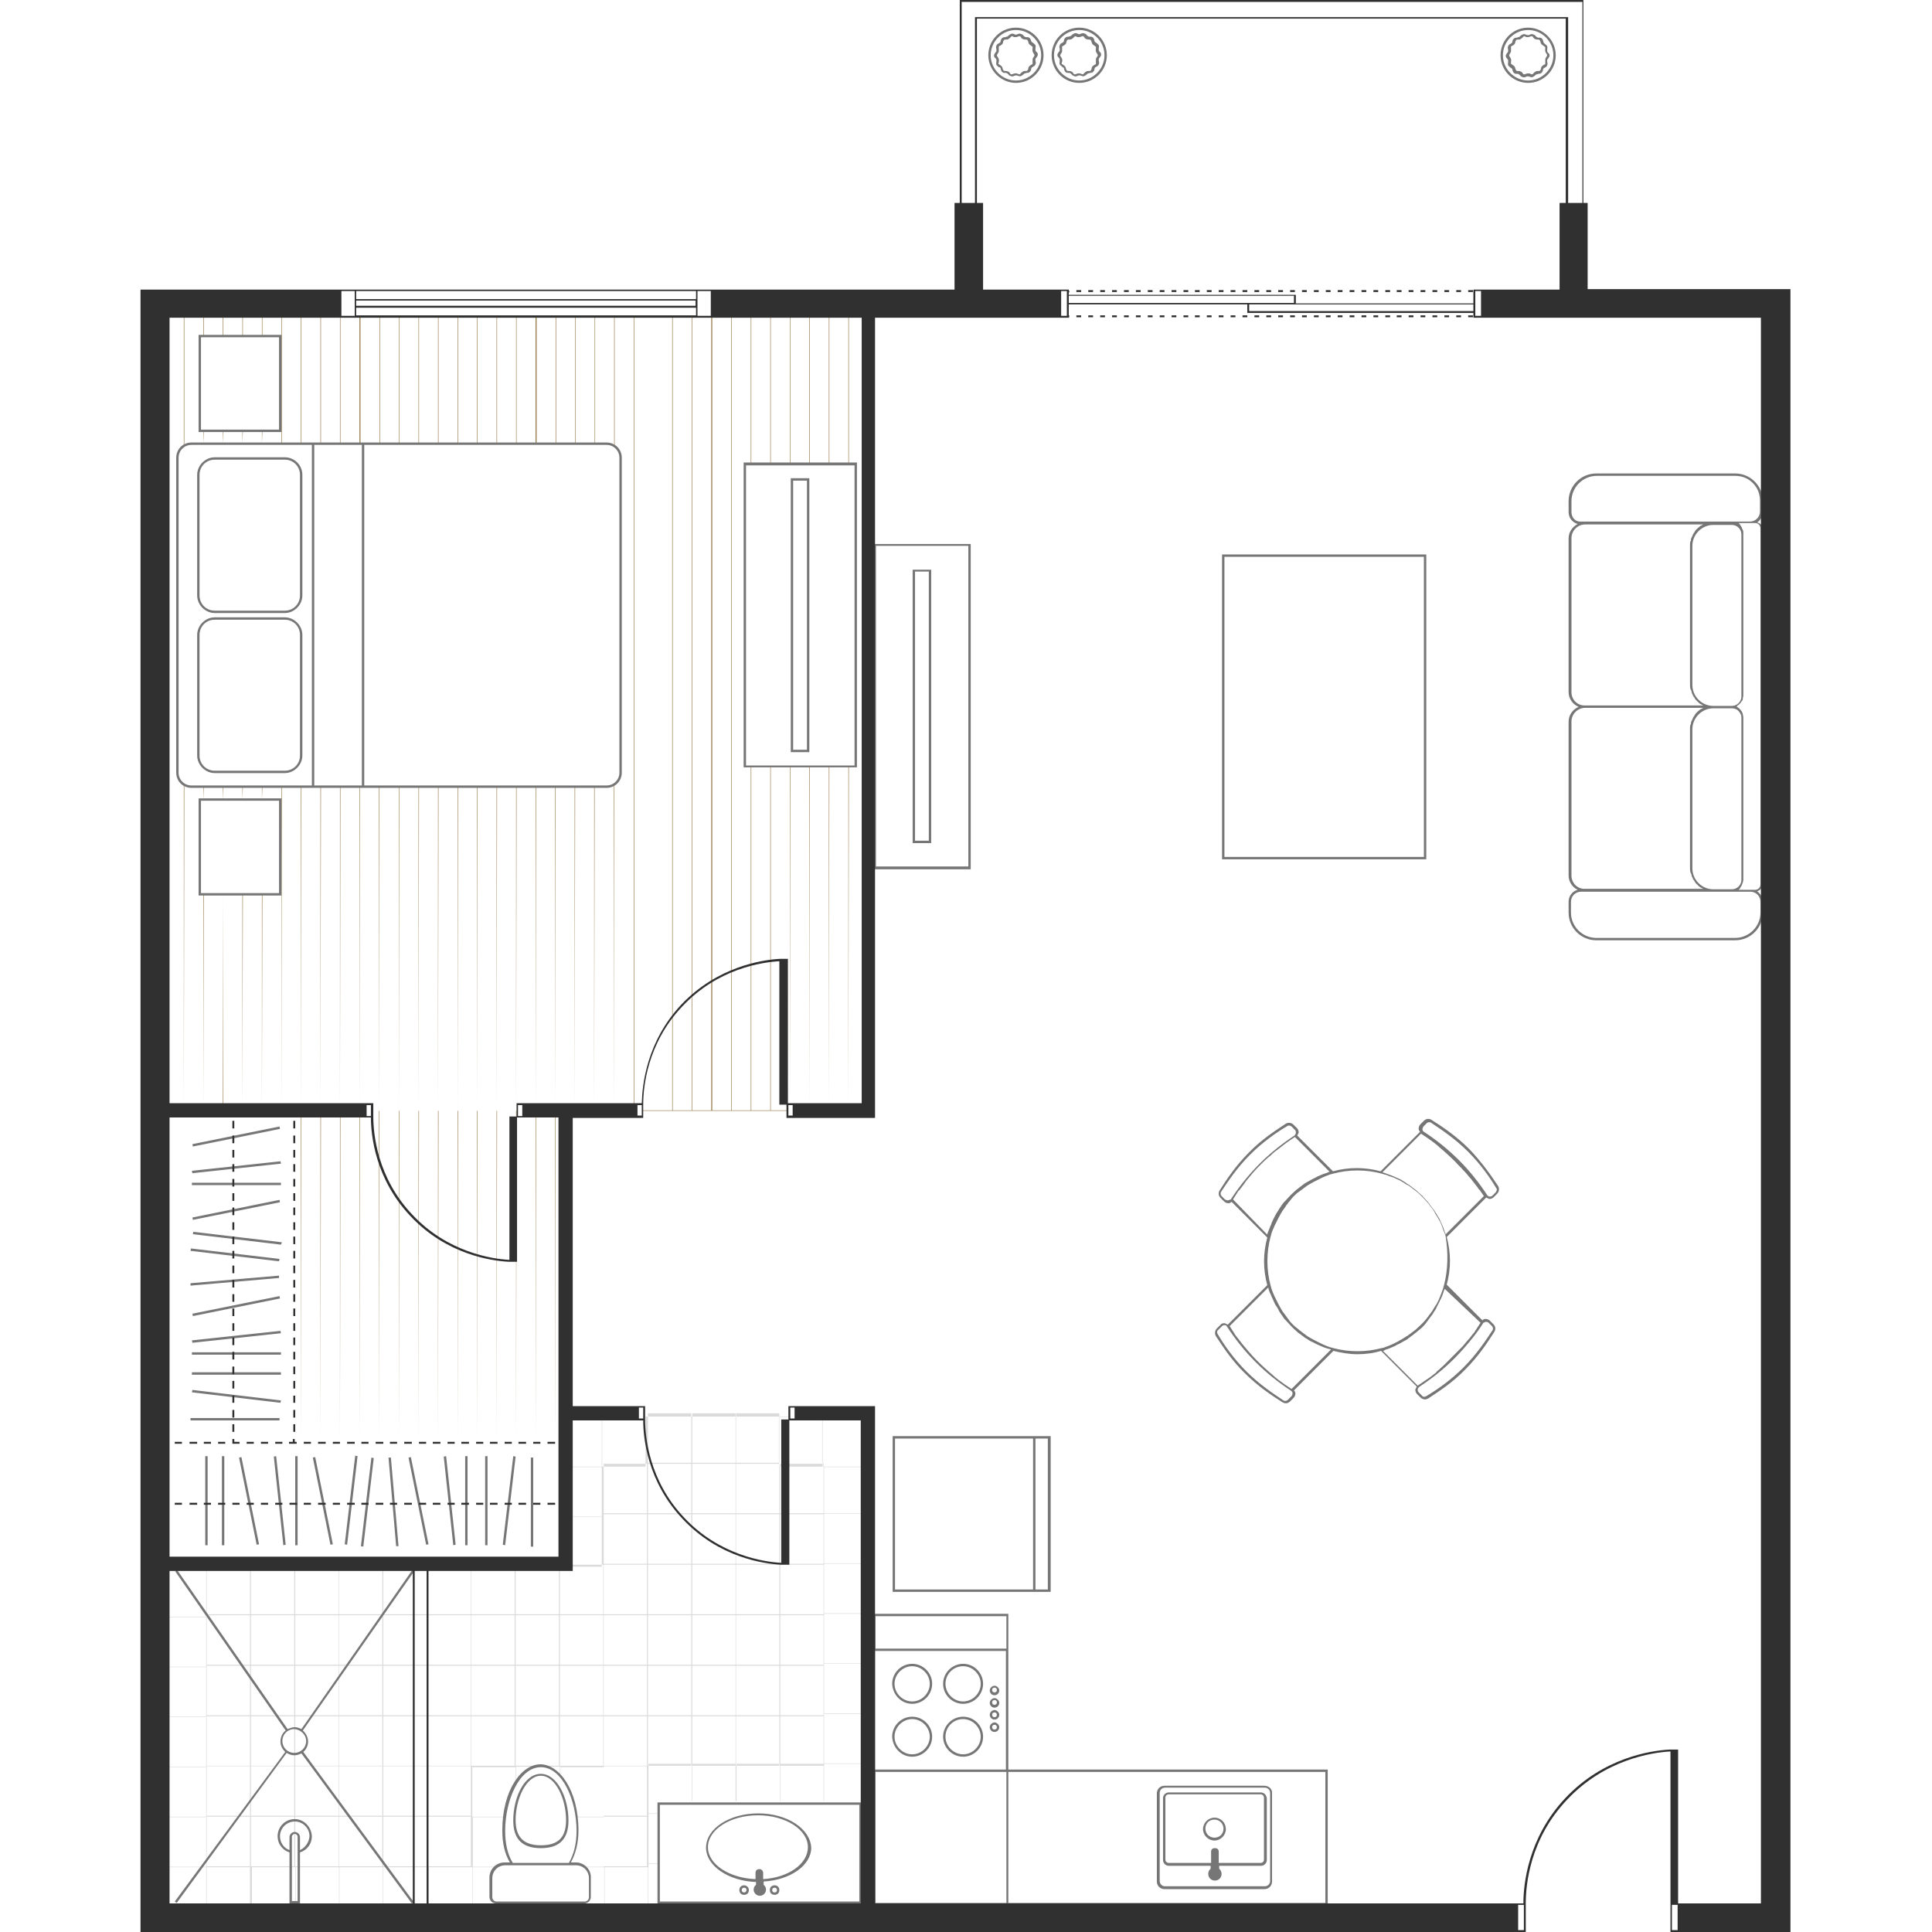<svg xmlns="http://www.w3.org/2000/svg" xmlns:xlink="http://www.w3.org/1999/xlink" width="500" zoomAndPan="magnify" viewBox="0 0 375 375" height="500" preserveAspectRatio="xMidYMid meet" version="1.0"><defs><clipPath id="6ab5a77bf8"><path d="M 27.273 0 L 347.523 0 L 347.523 375 L 27.273 375 Z M 27.273 0 " clip-rule="nonzero"/></clipPath></defs><path fill="#90703c" d="M 43.258 173.633 L 43.352 215.516 L 43.258 215.516 Z M 69.777 215.516 L 69.867 152.645 L 69.777 152.645 Z M 39.469 215.516 L 39.562 173.633 L 39.469 173.633 Z M 50.836 215.516 L 50.926 173.633 L 50.836 173.633 Z M 65.988 215.516 L 66.078 152.645 L 65.988 152.645 Z M 43.258 86.078 L 43.352 83.582 L 43.258 83.582 Z M 62.199 215.516 L 62.293 152.645 L 62.199 152.645 Z M 58.41 215.516 L 58.504 152.645 L 58.41 152.645 Z M 54.621 215.516 L 54.715 152.645 L 54.621 152.645 Z M 47.047 215.516 L 47.137 173.633 L 47.047 173.633 Z M 39.469 86.078 L 39.562 83.582 L 39.469 83.582 Z M 39.469 155.234 L 39.562 152.738 L 39.469 152.738 Z M 50.836 86.078 L 50.926 83.582 L 50.836 83.582 Z M 35.68 215.516 L 35.773 152.273 C 35.773 152.273 35.68 152.273 35.68 152.273 Z M 50.836 155.234 L 50.926 152.738 L 50.836 152.738 Z M 47.047 86.078 L 47.137 83.582 L 47.047 83.582 Z M 43.258 155.234 L 43.352 152.738 L 43.258 152.738 Z M 47.047 155.234 L 47.137 152.738 L 47.047 152.738 Z M 164.668 215.516 L 164.762 148.762 L 164.668 148.762 Z M 107.75 215.516 L 107.844 152.645 L 107.75 152.645 Z M 119.117 215.516 L 119.207 152.273 C 119.207 152.273 119.117 152.273 119.117 152.273 Z M 115.328 215.516 L 115.422 152.645 L 115.328 152.645 Z M 111.539 215.516 L 111.633 152.645 L 111.539 152.645 Z M 153.305 214.312 L 153.395 148.762 L 153.305 148.762 Z M 157.09 215.516 L 157.184 148.762 L 157.09 148.762 Z M 168.547 61.391 L 168.547 215.516 L 168.457 215.516 L 168.547 61.391 L 164.762 61.484 L 164.762 90.051 L 164.668 90.051 L 164.668 61.484 L 160.973 61.484 L 160.973 90.051 L 160.879 90.051 L 160.879 61.484 L 157.184 61.484 L 157.184 90.051 L 157.09 90.051 L 157.09 61.484 L 153.395 61.484 L 153.395 90.051 L 153.305 90.051 L 153.305 61.484 L 149.605 61.484 L 149.605 90.051 L 149.516 90.051 L 149.516 61.484 L 145.82 61.484 L 145.82 90.051 L 145.727 90.051 L 145.727 61.484 L 142.031 61.484 L 142.031 215.516 L 145.727 215.516 L 145.727 148.762 L 145.82 148.762 L 145.82 215.516 L 149.516 215.516 L 149.516 148.762 L 149.605 148.762 L 149.605 215.516 L 152.934 215.516 L 152.934 215.605 L 124.754 215.605 L 124.754 215.516 L 126.785 215.516 L 126.785 61.484 L 123.09 61.484 L 123.09 215.516 L 122.996 215.516 L 122.996 61.484 L 119.301 61.484 L 119.301 86.539 C 119.301 86.539 119.207 86.539 119.207 86.539 L 119.207 61.484 L 115.512 61.484 L 115.512 86.078 L 115.422 86.078 L 115.422 61.484 L 111.723 61.484 L 111.723 86.078 L 111.633 86.078 L 111.633 61.484 L 107.938 61.484 L 107.938 86.078 L 107.844 86.078 L 107.844 61.484 L 104.148 61.484 L 104.148 86.078 L 103.961 86.078 L 103.961 61.484 L 100.266 61.484 L 100.266 86.078 L 100.176 86.078 L 100.176 61.484 L 96.477 61.484 L 96.477 86.078 L 96.387 86.078 L 96.387 61.484 L 92.691 61.484 L 92.691 86.078 L 92.598 86.078 L 92.598 61.484 L 88.902 61.484 L 88.902 86.078 L 88.809 86.078 L 88.809 61.484 L 85.113 61.484 L 85.113 86.078 L 85.02 86.078 L 85.02 61.484 L 81.324 61.484 L 81.324 86.078 L 81.234 86.078 L 81.234 61.484 L 77.535 61.484 L 77.535 86.078 L 77.445 86.078 L 77.445 61.484 L 73.75 61.484 L 73.75 86.078 L 73.656 86.078 L 73.656 61.484 L 69.961 61.484 L 69.961 86.078 L 69.777 86.078 L 69.777 61.484 L 66.078 61.484 L 66.078 86.078 L 65.988 86.078 L 65.988 61.484 L 62.293 61.484 L 62.293 86.078 L 62.199 86.078 L 62.199 61.484 L 58.504 61.484 L 58.504 86.078 L 58.41 86.078 L 58.41 61.484 L 54.715 61.484 L 54.715 86.078 L 54.621 86.078 L 54.621 61.484 L 50.926 61.484 L 50.926 65.184 L 50.836 65.184 L 50.836 61.484 L 47.137 61.484 L 47.137 65.184 L 47.047 65.184 L 47.047 61.484 L 43.352 61.484 L 43.352 65.184 L 43.258 65.184 L 43.258 61.484 L 39.562 61.484 L 39.562 65.184 L 39.469 65.184 L 39.469 61.484 L 35.773 61.484 L 35.773 86.539 C 35.773 86.539 35.68 86.539 35.68 86.539 L 35.68 61.484 L 31.984 61.484 L 31.984 215.516 L 31.895 215.516 L 31.895 61.391 Z M 130.48 61.484 L 126.785 61.484 L 126.785 215.516 L 130.48 215.516 Z M 134.27 61.484 L 130.574 61.484 L 130.574 215.516 L 134.27 215.516 Z M 138.059 61.484 L 134.363 61.484 L 134.363 215.516 L 138.059 215.516 Z M 141.938 61.484 L 138.242 61.484 L 138.242 215.516 L 141.938 215.516 Z M 160.879 215.516 L 160.973 148.762 L 160.879 148.762 Z M 96.387 215.516 L 96.477 152.645 L 96.387 152.645 Z M 81.234 215.516 L 81.324 152.645 L 81.234 152.645 Z M 88.809 215.516 L 88.902 152.645 L 88.809 152.645 Z M 85.02 215.516 L 85.113 152.645 L 85.02 152.645 Z M 103.961 215.516 L 104.055 152.645 L 103.961 152.645 Z M 77.445 215.516 L 77.535 152.645 L 77.445 152.645 Z M 92.598 215.516 L 92.691 152.645 L 92.598 152.645 Z M 100.176 215.516 L 100.266 152.645 L 100.176 152.645 Z M 73.562 215.516 L 73.656 152.645 L 73.562 152.645 Z M 58.41 280.047 L 58.504 215.605 L 58.41 215.605 Z M 62.199 280.047 L 62.293 215.605 L 62.199 215.605 Z M 65.988 280.047 L 66.078 215.605 L 65.988 215.605 Z M 69.777 280.047 L 69.867 215.605 L 69.777 215.605 Z M 73.562 280.047 L 73.656 215.605 L 73.562 215.605 Z M 77.445 280.047 L 77.535 215.605 L 77.445 215.605 Z M 81.234 280.047 L 81.324 215.605 L 81.234 215.605 Z M 85.02 280.047 L 85.113 215.605 L 85.02 215.605 Z M 88.809 280.047 L 88.902 215.605 L 88.809 215.605 Z M 92.598 280.047 L 92.691 215.605 L 92.598 215.605 Z M 96.387 280.047 L 96.477 215.605 L 96.387 215.605 Z M 100.176 280.047 L 100.266 215.605 L 100.176 215.605 Z M 103.961 280.047 L 104.055 215.605 L 103.961 215.605 Z M 107.75 280.047 L 107.844 215.605 L 107.75 215.605 Z M 107.75 280.047 " fill-opacity="1" fill-rule="nonzero"/><path fill="#dadada" d="M 99.898 369.266 L 99.988 369.266 L 99.988 372.133 L 99.898 372.133 Z M 108.488 372.133 L 108.582 372.133 L 108.582 369.266 L 108.488 369.266 Z M 159.957 284.117 L 159.957 293.73 L 168.457 293.73 L 168.457 293.824 L 159.957 293.824 L 159.957 303.438 L 168.457 303.438 L 168.457 303.531 L 159.957 303.531 L 159.957 313.145 L 168.457 313.145 L 168.457 313.238 L 159.957 313.238 L 159.957 322.855 L 168.457 322.855 L 168.457 322.945 L 159.957 322.945 L 159.957 332.562 L 168.457 332.562 L 168.457 332.656 L 159.957 332.656 L 159.957 342.27 L 168.457 342.27 L 168.457 342.363 L 159.957 342.363 L 159.957 349.574 L 159.863 349.574 L 159.863 342.363 L 151.453 342.363 L 151.453 349.574 L 151.363 349.574 L 151.363 342.363 L 142.953 342.363 L 142.953 349.574 L 142.77 349.574 L 142.77 342.363 L 134.363 342.363 L 134.363 349.574 L 134.27 349.574 L 134.27 342.363 L 125.859 342.363 L 125.859 351.977 L 127.895 351.977 L 127.895 352.07 L 125.859 352.07 L 125.859 361.684 L 127.895 361.684 L 127.895 361.777 L 125.859 361.777 L 125.859 371.484 L 125.77 371.484 L 125.77 362.426 L 117.359 362.426 L 117.359 372.133 L 117.27 372.133 L 117.27 362.426 L 113.758 362.426 C 113.664 362.332 113.664 362.332 113.57 362.332 L 117.176 362.332 L 117.176 352.719 L 112 352.719 C 112 352.719 112 352.625 112 352.625 L 117.176 352.625 L 117.176 343.008 L 108.766 343.008 L 108.766 344.766 C 108.676 344.672 108.676 344.672 108.676 344.582 L 108.676 342.918 L 105.812 342.918 C 105.535 342.918 105.348 342.824 105.07 342.824 C 104.793 342.824 104.609 342.824 104.332 342.918 L 100.176 342.918 L 100.176 346.336 C 100.176 346.43 100.082 346.523 100.082 346.613 L 100.082 343.008 L 91.676 343.008 L 91.676 352.625 L 98.234 352.625 C 98.234 352.625 98.234 352.719 98.234 352.719 L 91.766 352.719 L 91.766 362.332 L 96.754 362.332 C 96.664 362.332 96.664 362.426 96.57 362.426 L 91.766 362.426 L 91.766 372.133 L 91.676 372.133 L 91.676 362.426 L 83.266 362.426 L 83.266 372.133 L 83.172 372.133 L 83.172 362.426 L 74.395 362.426 L 74.395 372.133 L 74.305 372.133 L 74.305 362.426 L 65.895 362.426 L 65.895 372.133 L 65.801 372.133 L 65.801 362.426 L 57.395 362.426 L 57.395 372.133 L 57.301 372.133 L 57.301 362.426 L 48.895 362.426 L 48.895 372.133 L 48.523 372.133 L 48.523 362.426 L 40.117 362.426 L 40.117 372.133 L 40.023 372.133 L 40.023 362.426 L 31.523 362.426 L 31.523 362.332 L 40.023 362.332 L 40.023 352.719 L 31.523 352.719 L 31.523 352.625 L 40.023 352.625 L 40.023 343.008 L 31.523 343.008 L 31.523 342.918 L 40.023 342.918 L 40.023 333.301 L 31.523 333.301 L 31.523 333.211 L 40.023 333.211 L 40.023 323.594 L 31.523 323.594 L 31.523 323.5 L 40.023 323.5 L 40.023 313.887 L 31.523 313.887 L 31.523 313.793 L 40.023 313.793 L 40.023 304.18 L 31.523 304.18 L 31.523 304.086 L 40.023 304.086 L 40.023 303.254 L 40.117 303.254 L 40.117 304.086 L 48.523 304.086 L 48.523 303.254 L 48.617 303.254 L 48.617 304.086 L 57.023 304.086 L 57.023 303.254 L 57.117 303.254 L 57.117 304.086 L 65.523 304.086 L 65.523 303.254 L 65.617 303.254 L 65.617 304.086 L 74.027 304.086 L 74.027 303.254 L 74.395 303.254 L 74.395 304.086 L 82.805 304.086 L 82.805 303.254 L 82.895 303.254 L 82.895 304.086 L 91.305 304.086 L 91.305 303.254 L 91.398 303.254 L 91.398 304.086 L 99.805 304.086 L 99.805 303.254 L 99.898 303.254 L 99.898 304.086 L 108.305 304.086 L 108.305 303.254 L 108.398 303.254 L 108.398 304.086 L 116.805 304.086 L 116.805 294.469 L 109.508 294.469 L 109.508 294.379 L 116.805 294.379 L 116.805 284.762 L 109.508 284.762 L 109.508 284.672 L 116.805 284.672 L 116.805 274.961 L 116.898 274.961 L 116.898 284.672 L 125.305 284.672 L 125.305 275.055 L 124.754 275.055 L 124.754 274.961 L 152.934 274.961 L 152.934 275.055 L 151.18 275.055 L 151.18 284.672 L 159.586 284.672 L 159.586 274.961 L 159.68 274.961 L 159.68 284.672 L 168.18 284.672 L 168.18 284.762 L 159.957 284.762 Z M 48.523 352.625 L 40.117 352.625 L 40.117 362.238 L 48.523 362.238 Z M 48.523 342.824 L 40.117 342.824 L 40.117 352.441 L 48.523 352.441 Z M 48.523 333.117 L 40.117 333.117 L 40.117 342.73 L 48.523 342.73 Z M 48.523 323.316 L 40.117 323.316 L 40.117 332.934 L 48.523 332.934 Z M 48.523 313.516 L 40.117 313.516 L 40.117 323.133 L 48.523 323.133 Z M 48.523 303.715 L 40.117 303.715 L 40.117 313.332 L 48.523 313.332 Z M 57.117 352.625 L 48.707 352.625 L 48.707 362.238 L 57.117 362.238 Z M 57.117 342.824 L 48.707 342.824 L 48.707 352.441 L 57.117 352.441 Z M 57.117 333.117 L 48.707 333.117 L 48.707 342.73 L 57.117 342.73 Z M 57.117 323.316 L 48.707 323.316 L 48.707 332.934 L 57.117 332.934 Z M 57.117 313.516 L 48.707 313.516 L 48.707 323.133 L 57.117 323.133 Z M 57.117 303.715 L 48.707 303.715 L 48.707 313.332 L 57.117 313.332 Z M 65.711 352.625 L 57.301 352.625 L 57.301 362.238 L 65.711 362.238 Z M 65.711 342.824 L 57.301 342.824 L 57.301 352.441 L 65.711 352.441 Z M 65.711 333.117 L 57.301 333.117 L 57.301 342.73 L 65.711 342.73 Z M 65.711 323.316 L 57.301 323.316 L 57.301 332.934 L 65.711 332.934 Z M 65.711 313.516 L 57.301 313.516 L 57.301 323.133 L 65.711 323.133 Z M 65.711 303.715 L 57.301 303.715 L 57.301 313.332 L 65.711 313.332 Z M 74.211 352.625 L 65.801 352.625 L 65.801 362.238 L 74.211 362.238 Z M 74.211 342.824 L 65.801 342.824 L 65.801 352.441 L 74.211 352.441 Z M 74.211 333.117 L 65.801 333.117 L 65.801 342.73 L 74.211 342.73 Z M 74.211 323.316 L 65.801 323.316 L 65.801 332.934 L 74.211 332.934 Z M 74.211 313.516 L 65.801 313.516 L 65.801 323.133 L 74.211 323.133 Z M 74.211 303.715 L 65.801 303.715 L 65.801 313.332 L 74.211 313.332 Z M 82.805 352.625 L 74.395 352.625 L 74.395 362.238 L 82.805 362.238 Z M 82.805 342.824 L 74.395 342.824 L 74.395 352.441 L 82.805 352.441 Z M 82.805 333.117 L 74.395 333.117 L 74.395 342.73 L 82.805 342.73 Z M 82.805 323.316 L 74.395 323.316 L 74.395 332.934 L 82.805 332.934 Z M 82.805 313.516 L 74.395 313.516 L 74.395 323.133 L 82.805 323.133 Z M 82.805 303.715 L 74.395 303.715 L 74.395 313.332 L 82.805 313.332 Z M 91.398 352.625 L 82.988 352.625 L 82.988 362.238 L 91.398 362.238 Z M 91.398 342.824 L 82.988 342.824 L 82.988 352.441 L 91.398 352.441 Z M 91.398 333.117 L 82.988 333.117 L 82.988 342.73 L 91.398 342.73 Z M 91.398 323.316 L 82.988 323.316 L 82.988 332.934 L 91.398 332.934 Z M 91.398 313.516 L 82.988 313.516 L 82.988 323.133 L 91.398 323.133 Z M 91.398 303.715 L 82.988 303.715 L 82.988 313.332 L 91.398 313.332 Z M 99.898 333.117 L 91.488 333.117 L 91.488 342.73 L 99.898 342.73 Z M 99.898 323.316 L 91.488 323.316 L 91.488 332.934 L 99.898 332.934 Z M 99.898 313.516 L 91.488 313.516 L 91.488 323.133 L 99.898 323.133 Z M 99.898 303.715 L 91.488 303.715 L 91.488 313.332 L 99.898 313.332 Z M 108.488 333.117 L 100.082 333.117 L 100.082 342.73 L 108.488 342.73 Z M 108.488 323.316 L 100.082 323.316 L 100.082 332.934 L 108.488 332.934 Z M 108.488 313.516 L 100.082 313.516 L 100.082 323.133 L 108.488 323.133 Z M 108.488 303.715 L 100.082 303.715 L 100.082 313.332 L 108.488 313.332 Z M 117.082 333.117 L 108.676 333.117 L 108.676 342.73 L 117.082 342.73 Z M 117.082 323.316 L 108.676 323.316 L 108.676 332.934 L 117.082 332.934 Z M 117.082 313.516 L 108.676 313.516 L 108.676 323.133 L 117.082 323.133 Z M 117.082 303.715 L 108.676 303.715 L 108.676 313.332 L 117.082 313.332 Z M 125.582 352.625 L 117.176 352.625 L 117.176 362.238 L 125.582 362.238 Z M 125.582 342.824 L 117.176 342.824 L 117.176 352.441 L 125.582 352.441 Z M 125.582 333.117 L 117.176 333.117 L 117.176 342.73 L 125.582 342.73 Z M 125.582 323.316 L 117.176 323.316 L 117.176 332.934 L 125.582 332.934 Z M 125.582 313.516 L 117.176 313.516 L 117.176 323.133 L 125.582 323.133 Z M 125.582 303.715 L 117.176 303.715 L 117.176 313.332 L 125.582 313.332 Z M 125.582 293.914 L 117.176 293.914 L 117.176 303.531 L 125.582 303.531 Z M 125.582 284.117 L 117.176 284.117 L 117.176 293.73 L 125.582 293.73 Z M 134.176 333.117 L 125.77 333.117 L 125.77 342.73 L 134.176 342.73 Z M 134.176 323.316 L 125.77 323.316 L 125.77 332.934 L 134.176 332.934 Z M 134.176 313.516 L 125.77 313.516 L 125.77 323.133 L 134.176 323.133 Z M 134.176 303.715 L 125.77 303.715 L 125.77 313.332 L 134.176 313.332 Z M 134.176 293.914 L 125.77 293.914 L 125.77 303.531 L 134.176 303.531 Z M 134.176 284.117 L 125.77 284.117 L 125.77 293.73 L 134.176 293.73 Z M 134.176 274.316 L 125.77 274.316 L 125.77 283.93 L 134.176 283.93 Z M 142.77 333.117 L 134.363 333.117 L 134.363 342.73 L 142.77 342.73 Z M 142.77 323.316 L 134.363 323.316 L 134.363 332.934 L 142.77 332.934 Z M 142.77 313.516 L 134.363 313.516 L 134.363 323.133 L 142.77 323.133 Z M 142.77 303.715 L 134.363 303.715 L 134.363 313.332 L 142.77 313.332 Z M 142.77 293.914 L 134.363 293.914 L 134.363 303.531 L 142.77 303.531 Z M 142.77 284.117 L 134.363 284.117 L 134.363 293.73 L 142.77 293.73 Z M 142.77 274.316 L 134.363 274.316 L 134.363 283.93 L 142.77 283.93 Z M 151.27 333.117 L 142.863 333.117 L 142.863 342.73 L 151.27 342.73 Z M 151.27 323.316 L 142.863 323.316 L 142.863 332.934 L 151.27 332.934 Z M 151.27 313.516 L 142.863 313.516 L 142.863 323.133 L 151.27 323.133 Z M 151.27 303.715 L 142.863 303.715 L 142.863 313.332 L 151.27 313.332 Z M 151.27 293.914 L 142.863 293.914 L 142.863 303.531 L 151.27 303.531 Z M 151.27 284.117 L 142.863 284.117 L 142.863 293.73 L 151.27 293.73 Z M 151.27 274.316 L 142.863 274.316 L 142.863 283.93 L 151.27 283.93 Z M 159.863 333.117 L 151.453 333.117 L 151.453 342.73 L 159.863 342.73 Z M 159.863 323.316 L 151.453 323.316 L 151.453 332.934 L 159.863 332.934 Z M 159.863 313.516 L 151.453 313.516 L 151.453 323.133 L 159.863 323.133 Z M 159.863 303.715 L 151.453 303.715 L 151.453 313.332 L 159.863 313.332 Z M 159.863 293.914 L 151.453 293.914 L 151.453 303.531 L 159.863 303.531 Z M 159.863 284.117 L 151.453 284.117 L 151.453 293.73 L 159.863 293.73 Z M 159.863 284.117 " fill-opacity="1" fill-rule="nonzero"/><path fill="#767676" d="M 80.031 304.734 L 58.504 335.613 C 58.133 335.43 57.672 335.242 57.211 335.242 C 56.746 335.242 56.285 335.43 55.824 335.613 L 34.387 304.734 L 34.02 305.012 L 55.453 335.891 C 54.809 336.352 54.438 337.184 54.438 338.016 C 54.438 338.848 54.809 339.496 55.363 340.051 L 33.926 369.082 L 34.297 369.359 L 55.641 340.234 C 56.102 340.512 56.562 340.699 57.117 340.699 C 57.672 340.699 58.133 340.512 58.504 340.328 L 79.938 369.453 L 80.309 369.176 L 58.871 340.051 C 59.426 339.59 59.797 338.848 59.797 338.016 C 59.797 337.184 59.336 336.352 58.781 335.891 L 80.309 305.102 Z M 59.426 337.926 C 59.426 339.219 58.41 340.234 57.117 340.234 C 55.824 340.234 54.809 339.219 54.809 337.926 C 54.809 336.629 55.824 335.613 57.117 335.613 C 58.41 335.707 59.426 336.723 59.426 337.926 Z M 195.715 319.988 L 195.715 313.238 L 169.379 313.238 L 169.379 369.82 L 257.711 369.82 L 257.711 343.473 L 195.715 343.473 Z M 169.934 313.699 L 195.344 313.699 L 195.344 319.988 L 169.934 319.988 Z M 195.25 343.473 L 169.844 343.473 L 169.844 320.449 L 195.25 320.449 Z M 169.934 369.359 L 169.934 343.934 L 195.344 343.934 L 195.344 369.359 Z M 195.715 343.934 L 257.25 343.934 L 257.25 369.359 L 195.715 369.359 Z M 341.055 101.426 C 341.703 100.961 342.164 100.223 342.164 99.391 L 342.164 97.266 C 342.164 94.305 339.762 91.902 336.805 91.902 L 309.824 91.902 C 306.867 91.902 304.465 94.305 304.465 97.266 L 304.465 99.391 C 304.465 100.5 305.203 101.426 306.223 101.703 C 305.203 102.258 304.465 103.273 304.465 104.477 L 304.465 134.34 C 304.465 135.633 305.297 136.742 306.406 137.203 C 305.297 137.668 304.465 138.777 304.465 140.07 L 304.465 169.934 C 304.465 171.137 305.203 172.246 306.223 172.707 C 305.203 172.984 304.465 173.91 304.465 175.02 L 304.465 177.145 C 304.465 180.105 306.867 182.508 309.824 182.508 L 336.805 182.508 C 339.762 182.508 342.164 180.105 342.164 177.145 L 342.164 175.02 C 342.164 174.188 341.703 173.445 341.055 172.984 C 341.703 172.801 342.164 172.246 342.164 171.598 L 342.164 102.719 C 342.164 102.07 341.703 101.516 341.055 101.426 Z M 305.02 99.391 L 305.02 97.266 C 305.02 94.582 307.238 92.363 309.918 92.363 L 336.805 92.363 C 338.098 92.363 339.301 92.824 340.223 93.75 C 341.148 94.676 341.609 95.879 341.609 97.172 L 341.609 99.297 C 341.609 100.406 340.684 101.238 339.668 101.238 L 306.867 101.238 C 305.852 101.332 305.02 100.5 305.02 99.391 Z M 338.004 135.172 C 338.004 136.188 337.176 137.02 336.156 137.02 L 332.555 137.02 C 330.336 137.02 328.488 135.172 328.488 132.953 L 328.488 105.953 C 328.488 103.734 330.336 101.887 332.555 101.887 L 336.156 101.887 C 337.176 101.887 338.004 102.719 338.004 103.734 Z M 337.176 137.758 C 337.637 138.129 338.004 138.684 338.004 139.238 L 338.004 170.766 C 338.004 171.781 337.176 172.613 336.156 172.613 L 332.555 172.613 C 330.336 172.613 328.488 170.766 328.488 168.547 L 328.488 141.551 C 328.488 139.332 330.336 137.48 332.555 137.48 L 336.156 137.48 C 336.527 137.48 336.805 137.574 337.176 137.758 C 337.082 137.758 337.176 137.758 337.176 137.758 Z M 305.02 134.34 L 305.02 104.477 C 305.02 102.996 306.223 101.793 307.699 101.793 L 330.613 101.793 C 330.43 101.887 330.246 101.98 330.059 102.07 C 329.875 102.258 329.691 102.348 329.504 102.535 C 329.414 102.625 329.414 102.625 329.32 102.719 C 329.137 102.902 329.043 102.996 328.949 103.18 C 328.949 103.273 328.859 103.273 328.859 103.367 C 328.672 103.551 328.582 103.828 328.488 104.012 C 328.488 104.105 328.488 104.105 328.395 104.199 C 328.305 104.383 328.211 104.566 328.211 104.844 C 328.211 104.938 328.211 105.031 328.121 105.031 C 328.027 105.309 328.027 105.586 328.027 105.863 L 328.027 132.859 C 328.027 133.137 328.027 133.414 328.121 133.691 C 328.121 133.785 328.121 133.875 328.211 133.875 C 328.305 134.062 328.305 134.246 328.395 134.523 C 328.395 134.617 328.395 134.617 328.488 134.707 C 328.582 134.984 328.672 135.172 328.859 135.355 C 328.859 135.449 328.949 135.449 328.949 135.539 C 329.043 135.727 329.227 135.91 329.32 136.004 C 329.414 136.094 329.414 136.094 329.504 136.188 C 329.691 136.371 329.875 136.559 330.059 136.648 C 330.246 136.742 330.43 136.836 330.613 136.926 L 307.699 136.926 C 306.223 137.02 305.02 135.816 305.02 134.34 Z M 305.02 169.934 L 305.02 140.07 C 305.02 138.59 306.223 137.391 307.699 137.391 L 330.613 137.391 C 330.43 137.48 330.246 137.574 330.059 137.668 C 329.875 137.852 329.691 137.945 329.504 138.129 C 329.414 138.223 329.414 138.223 329.32 138.312 C 329.137 138.5 329.043 138.59 328.949 138.777 C 328.949 138.867 328.859 138.867 328.859 138.961 C 328.672 139.145 328.582 139.422 328.488 139.609 C 328.488 139.699 328.488 139.699 328.395 139.793 C 328.305 139.977 328.211 140.164 328.211 140.441 C 328.211 140.531 328.211 140.625 328.121 140.625 C 328.027 140.902 328.027 141.18 328.027 141.457 L 328.027 168.453 C 328.027 168.73 328.027 169.008 328.121 169.285 C 328.121 169.379 328.121 169.473 328.211 169.473 C 328.305 169.656 328.305 169.84 328.395 170.117 C 328.395 170.211 328.395 170.211 328.488 170.305 C 328.582 170.582 328.672 170.766 328.859 170.949 C 328.859 171.043 328.949 171.043 328.949 171.137 C 329.043 171.32 329.227 171.504 329.32 171.598 C 329.414 171.691 329.414 171.691 329.504 171.781 C 329.691 171.969 329.875 172.152 330.059 172.246 C 330.246 172.336 330.43 172.43 330.613 172.523 L 307.699 172.523 C 306.223 172.613 305.02 171.414 305.02 169.934 Z M 341.703 175.02 L 341.703 177.145 C 341.703 179.828 339.484 182.047 336.805 182.047 L 309.824 182.047 C 307.145 182.047 304.926 179.828 304.926 177.145 L 304.926 175.02 C 304.926 173.91 305.852 173.078 306.867 173.078 L 339.762 173.078 C 340.871 173.078 341.703 174 341.703 175.02 Z M 341.703 171.691 C 341.703 172.246 341.238 172.707 340.684 172.707 L 337.453 172.707 C 337.453 172.707 337.543 172.613 337.543 172.613 C 337.637 172.523 337.73 172.523 337.73 172.43 C 337.73 172.336 337.82 172.336 337.82 172.246 C 337.914 172.152 337.914 172.059 338.004 171.969 C 338.004 171.875 338.098 171.875 338.098 171.781 C 338.098 171.691 338.191 171.598 338.191 171.504 C 338.191 171.414 338.191 171.414 338.281 171.32 C 338.281 171.137 338.375 170.949 338.375 170.859 L 338.375 139.332 C 338.375 139.145 338.375 138.961 338.281 138.777 C 338.281 138.684 338.281 138.684 338.281 138.59 C 338.191 138.406 338.191 138.312 338.098 138.129 C 338.098 138.129 338.098 138.035 338.004 138.035 C 337.914 137.852 337.82 137.758 337.637 137.574 C 337.637 137.574 337.543 137.48 337.543 137.48 C 337.453 137.391 337.266 137.297 337.176 137.203 C 337.176 137.203 337.082 137.203 337.082 137.113 C 337.082 137.113 337.176 137.113 337.176 137.02 C 337.266 136.926 337.453 136.836 337.543 136.742 C 337.543 136.742 337.637 136.648 337.637 136.648 C 337.73 136.559 337.914 136.371 338.004 136.188 C 338.004 136.188 338.004 136.094 338.098 136.094 C 338.191 136.004 338.281 135.816 338.281 135.633 C 338.281 135.539 338.281 135.539 338.281 135.449 C 338.375 135.262 338.375 135.078 338.375 134.895 L 338.375 103.367 C 338.375 103.18 338.375 102.996 338.281 102.902 C 338.281 102.812 338.281 102.812 338.191 102.719 C 338.191 102.625 338.098 102.535 338.098 102.441 C 338.098 102.348 338.004 102.348 338.004 102.258 C 337.914 102.164 337.914 102.07 337.82 101.98 C 337.82 101.887 337.73 101.887 337.73 101.793 C 337.637 101.703 337.543 101.609 337.543 101.609 C 337.543 101.609 337.453 101.516 337.453 101.516 L 340.684 101.516 C 341.238 101.516 341.703 101.98 341.703 102.535 Z M 276.84 107.617 L 237.199 107.617 L 237.199 166.789 L 276.84 166.789 Z M 276.375 166.328 L 237.66 166.328 L 237.66 108.082 L 276.375 108.082 Z M 188.414 105.586 L 169.566 105.586 L 169.566 168.73 L 188.414 168.73 Z M 187.953 168.176 L 170.027 168.176 L 170.027 105.953 L 187.953 105.953 Z M 180.746 110.578 L 177.141 110.578 L 177.141 163.648 L 180.746 163.648 Z M 180.281 163.184 L 177.605 163.184 L 177.605 110.945 L 180.281 110.945 Z M 200.52 278.754 L 173.262 278.754 L 173.262 308.984 L 203.938 308.984 L 203.938 278.754 Z M 200.98 279.215 L 203.383 279.215 L 203.383 308.523 L 200.98 308.523 Z M 173.723 279.215 L 200.52 279.215 L 200.52 308.523 L 173.723 308.523 Z M 177.051 330.711 C 179.176 330.711 180.93 328.957 180.93 326.828 C 180.93 324.703 179.176 322.945 177.051 322.945 C 174.926 322.945 173.168 324.703 173.168 326.828 C 173.262 328.957 174.926 330.711 177.051 330.711 Z M 177.051 323.41 C 178.898 323.41 180.469 324.98 180.469 326.828 C 180.469 328.68 178.898 330.25 177.051 330.25 C 175.203 330.25 173.629 328.68 173.629 326.828 C 173.629 324.98 175.203 323.41 177.051 323.41 Z M 177.051 340.977 C 179.176 340.977 180.93 339.219 180.93 337.094 C 180.93 334.965 179.176 333.211 177.051 333.211 C 174.926 333.211 173.168 334.965 173.168 337.094 C 173.262 339.219 174.926 340.977 177.051 340.977 Z M 177.051 333.672 C 178.898 333.672 180.469 335.242 180.469 337.094 C 180.469 338.941 178.898 340.512 177.051 340.512 C 175.203 340.512 173.629 338.941 173.629 337.094 C 173.629 335.242 175.203 333.672 177.051 333.672 Z M 186.938 330.711 C 189.062 330.711 190.816 328.957 190.816 326.828 C 190.816 324.703 189.062 322.945 186.938 322.945 C 184.812 322.945 183.055 324.703 183.055 326.828 C 183.055 328.957 184.812 330.711 186.938 330.711 Z M 186.938 323.41 C 188.785 323.41 190.355 324.98 190.355 326.828 C 190.355 328.68 188.785 330.25 186.938 330.25 C 185.086 330.25 183.516 328.68 183.516 326.828 C 183.516 324.98 184.996 323.41 186.938 323.41 Z M 186.938 340.977 C 189.062 340.977 190.816 339.219 190.816 337.094 C 190.816 334.965 189.062 333.211 186.938 333.211 C 184.812 333.211 183.055 334.965 183.055 337.094 C 183.055 339.219 184.812 340.977 186.938 340.977 Z M 186.938 333.672 C 188.785 333.672 190.355 335.242 190.355 337.094 C 190.355 338.941 188.785 340.512 186.938 340.512 C 185.086 340.512 183.516 338.941 183.516 337.094 C 183.516 335.242 184.996 333.672 186.938 333.672 Z M 193.035 329.047 C 193.59 329.047 193.957 328.586 193.957 328.125 C 193.957 327.66 193.496 327.199 193.035 327.199 C 192.57 327.199 192.109 327.66 192.109 328.125 C 192.109 328.586 192.48 329.047 193.035 329.047 Z M 193.035 327.57 C 193.312 327.57 193.496 327.754 193.496 328.031 C 193.496 328.309 193.312 328.492 193.035 328.492 C 192.758 328.492 192.57 328.309 192.57 328.031 C 192.57 327.754 192.758 327.57 193.035 327.57 Z M 193.035 331.453 C 193.59 331.453 193.957 330.988 193.957 330.527 C 193.957 330.066 193.496 329.602 193.035 329.602 C 192.57 329.602 192.109 330.066 192.109 330.527 C 192.109 330.988 192.48 331.453 193.035 331.453 Z M 193.035 329.973 C 193.312 329.973 193.496 330.156 193.496 330.434 C 193.496 330.711 193.312 330.898 193.035 330.898 C 192.758 330.898 192.57 330.711 192.57 330.434 C 192.57 330.156 192.758 329.973 193.035 329.973 Z M 193.035 333.766 C 193.59 333.766 193.957 333.301 193.957 332.84 C 193.957 332.379 193.496 331.914 193.035 331.914 C 192.57 331.914 192.109 332.379 192.109 332.84 C 192.109 333.301 192.48 333.766 193.035 333.766 Z M 193.035 332.379 C 193.312 332.379 193.496 332.562 193.496 332.84 C 193.496 333.117 193.312 333.301 193.035 333.301 C 192.758 333.301 192.57 333.117 192.57 332.84 C 192.57 332.562 192.758 332.379 193.035 332.379 Z M 193.035 336.168 C 193.59 336.168 193.957 335.707 193.957 335.242 C 193.957 334.781 193.496 334.32 193.035 334.32 C 192.57 334.32 192.109 334.781 192.109 335.242 C 192.109 335.707 192.48 336.168 193.035 336.168 Z M 193.035 334.781 C 193.312 334.781 193.496 334.965 193.496 335.242 C 193.496 335.52 193.312 335.707 193.035 335.707 C 192.758 335.707 192.57 335.52 192.57 335.242 C 192.57 334.965 192.758 334.781 193.035 334.781 Z M 245.422 346.613 L 226.02 346.613 C 225.188 346.613 224.543 347.262 224.543 348.094 L 224.543 365.199 C 224.543 366.031 225.188 366.68 226.02 366.68 L 245.422 366.68 C 246.254 366.68 246.902 366.031 246.902 365.199 L 246.902 348.094 C 246.996 347.262 246.254 346.613 245.422 346.613 Z M 246.531 365.105 C 246.531 365.66 246.07 366.125 245.516 366.125 L 226.113 366.125 C 225.559 366.125 225.098 365.66 225.098 365.105 L 225.098 348 C 225.098 347.445 225.559 346.984 226.113 346.984 L 245.516 346.984 C 246.07 346.984 246.531 347.445 246.531 348 Z M 235.723 352.809 C 234.52 352.809 233.504 353.828 233.504 355.027 C 233.504 356.23 234.52 357.246 235.723 357.246 C 236.922 357.246 237.938 356.23 237.938 355.027 C 237.938 353.828 237.016 352.809 235.723 352.809 Z M 235.723 356.691 C 234.797 356.691 233.965 355.953 233.965 354.938 C 233.965 353.918 234.707 353.18 235.723 353.18 C 236.645 353.18 237.477 353.918 237.477 354.938 C 237.477 355.953 236.738 356.691 235.723 356.691 Z M 285.156 223.004 C 282.566 220.414 279.887 218.656 277.855 217.363 C 277.395 217.086 276.84 217.086 276.375 217.547 L 275.73 218.195 C 275.453 218.473 275.359 218.75 275.359 219.121 C 275.359 219.305 275.453 219.488 275.637 219.676 L 267.969 227.348 C 264.918 226.516 261.777 226.516 258.73 227.348 L 251.801 220.414 C 251.891 220.23 251.984 220.043 252.074 219.859 C 252.074 219.488 251.984 219.211 251.707 218.934 L 251.059 218.289 C 250.691 217.918 250.043 217.824 249.582 218.102 C 247.641 219.398 244.867 221.152 242.375 223.742 C 239.789 226.332 238.031 229.012 236.738 231.047 C 236.461 231.508 236.461 232.062 236.922 232.527 L 237.57 233.172 C 237.754 233.359 238.031 233.543 238.402 233.543 C 238.402 233.543 238.492 233.543 238.492 233.543 C 238.68 233.543 238.863 233.449 239.047 233.266 L 245.977 240.199 C 245.145 243.25 245.145 246.395 245.977 249.445 L 238.309 257.117 C 238.125 257.027 237.938 256.934 237.754 256.84 C 237.477 256.84 237.199 256.84 237.016 257.027 L 236.184 257.859 C 235.812 258.227 235.723 258.875 236 259.336 C 237.293 261.277 239.047 264.055 241.637 266.551 C 244.223 269.137 246.902 270.895 248.934 272.188 C 249.121 272.281 249.305 272.375 249.582 272.375 C 249.859 272.375 250.137 272.281 250.414 272.004 L 251.059 271.355 C 251.336 271.078 251.43 270.801 251.43 270.434 C 251.43 270.246 251.336 270.062 251.152 269.879 L 258.82 262.203 C 260.301 262.574 261.871 262.852 263.441 262.852 C 265.012 262.852 266.582 262.664 268.062 262.203 L 274.992 269.137 C 274.898 269.324 274.805 269.508 274.715 269.691 C 274.715 270.062 274.805 270.34 275.082 270.617 L 275.73 271.266 C 275.914 271.449 276.285 271.633 276.562 271.633 C 276.746 271.633 277.023 271.543 277.207 271.449 C 279.148 270.156 281.922 268.398 284.414 265.809 C 287.004 263.219 288.758 260.539 290.051 258.504 C 290.328 258.043 290.328 257.488 289.867 257.027 L 289.219 256.379 C 288.941 256.102 288.664 256.008 288.297 256.008 C 288.109 256.008 287.832 256.102 287.742 256.285 L 280.812 249.352 C 281.645 246.301 281.645 243.156 280.812 240.105 L 288.48 232.434 C 288.664 232.527 288.852 232.617 289.035 232.711 C 289.035 232.711 289.129 232.711 289.129 232.711 C 289.406 232.711 289.684 232.617 289.961 232.34 L 290.605 231.695 C 290.977 231.324 291.066 230.676 290.789 230.215 C 289.496 228.273 287.648 225.59 285.156 223.004 Z M 238.309 232.988 C 238.125 232.988 237.938 232.895 237.754 232.805 L 237.109 232.156 C 236.922 231.973 236.832 231.602 237.016 231.324 C 238.309 229.383 240.062 226.699 242.652 224.113 C 245.145 221.617 247.824 219.766 249.859 218.566 C 249.949 218.473 250.137 218.473 250.227 218.473 C 250.414 218.473 250.598 218.566 250.691 218.656 L 251.336 219.305 C 251.523 219.488 251.523 219.676 251.523 219.859 C 251.523 220.043 251.43 220.137 251.336 220.32 L 251.246 220.414 C 248.844 221.984 246.531 223.836 244.5 225.867 C 242.375 227.996 240.527 230.309 238.957 232.711 L 238.957 232.805 C 238.68 232.805 238.586 232.988 238.309 232.988 Z M 239.324 232.805 C 239.602 232.34 239.879 231.973 240.156 231.508 C 240.25 231.324 240.34 231.141 240.527 231.047 C 240.805 230.676 241.172 230.215 241.449 229.844 C 241.543 229.66 241.727 229.473 241.82 229.289 C 242.098 228.918 242.465 228.551 242.742 228.18 C 242.93 227.996 243.02 227.809 243.207 227.625 C 243.668 227.07 244.223 226.516 244.684 226.055 C 244.684 226.055 244.777 225.961 244.777 225.961 C 245.238 225.5 245.699 225.035 246.254 224.574 C 246.531 224.391 246.719 224.203 246.996 223.926 C 247.27 223.648 247.641 223.371 247.918 223.188 C 248.195 223.004 248.473 222.727 248.75 222.539 C 249.027 222.355 249.305 222.078 249.582 221.895 C 249.859 221.707 250.227 221.43 250.504 221.246 C 250.781 221.062 251.059 220.875 251.336 220.691 L 258.082 227.441 C 257.898 227.441 257.805 227.531 257.621 227.625 C 257.344 227.719 257.066 227.809 256.789 227.902 C 256.602 227.996 256.328 228.086 256.141 228.18 C 255.863 228.273 255.496 228.457 255.219 228.641 C 254.941 228.734 254.664 228.918 254.477 229.012 C 254.199 229.195 253.926 229.289 253.648 229.473 C 253.461 229.566 253.277 229.66 253.184 229.75 C 252.816 230.031 252.445 230.309 252.074 230.586 C 251.984 230.676 251.891 230.77 251.707 230.863 C 251.336 231.23 250.875 231.602 250.504 231.973 C 250.137 232.34 249.766 232.805 249.398 233.172 C 249.305 233.266 249.211 233.359 249.121 233.449 C 248.844 233.82 248.566 234.191 248.289 234.652 C 248.195 234.836 248.102 234.93 248.012 235.113 C 247.824 235.391 247.641 235.668 247.457 236.039 C 247.363 236.223 247.27 236.41 247.18 236.594 C 246.996 236.965 246.809 237.332 246.719 237.703 C 246.625 237.887 246.531 238.074 246.441 238.352 C 246.348 238.629 246.164 238.996 246.07 239.273 C 246.07 239.367 245.977 239.461 245.977 239.645 Z M 250.598 271.078 L 249.949 271.727 C 249.766 271.91 249.395 272.004 249.121 271.82 C 247.18 270.523 244.5 268.77 241.914 266.18 C 239.418 263.684 237.57 261 236.367 258.969 C 236.184 258.691 236.184 258.32 236.461 258.137 L 237.016 257.582 L 237.199 257.395 C 237.387 257.211 237.57 257.211 237.754 257.211 C 237.938 257.211 238.031 257.305 238.125 257.395 L 238.125 257.488 L 238.215 257.582 C 239.789 259.984 241.637 262.297 243.668 264.332 C 245.793 266.457 248.102 268.305 250.504 269.879 L 250.598 269.969 C 250.781 270.062 250.875 270.246 250.875 270.434 C 250.875 270.711 250.781 270.895 250.598 271.078 Z M 250.691 269.602 C 250.227 269.324 249.766 268.953 249.305 268.676 C 249.211 268.582 249.027 268.492 248.934 268.398 C 248.379 268.027 247.918 267.66 247.363 267.195 C 247.27 267.105 247.27 267.105 247.18 267.012 C 246.07 266.086 244.961 265.07 243.945 264.055 C 242.93 263.035 242.004 261.926 241.082 260.816 C 240.988 260.723 240.895 260.539 240.805 260.445 C 240.434 259.984 240.156 259.613 239.789 259.152 C 239.695 258.969 239.602 258.875 239.512 258.691 C 239.234 258.227 238.957 257.859 238.68 257.395 L 246.164 249.906 C 246.164 250 246.254 250.184 246.254 250.277 C 246.348 250.555 246.441 250.926 246.625 251.203 C 246.719 251.387 246.809 251.664 246.902 251.848 C 247.086 252.219 247.18 252.496 247.363 252.867 C 247.457 253.051 247.547 253.328 247.734 253.512 C 247.918 253.789 248.102 254.066 248.195 254.344 C 248.289 254.531 248.379 254.621 248.473 254.809 C 248.75 255.176 249.027 255.641 249.305 256.008 C 249.398 256.102 249.488 256.195 249.582 256.285 C 249.949 256.656 250.32 257.117 250.691 257.488 C 251.059 257.859 251.43 258.227 251.891 258.598 C 251.984 258.691 252.074 258.781 252.262 258.875 C 252.629 259.152 253 259.43 253.371 259.707 C 253.555 259.801 253.738 259.891 253.832 259.984 C 254.109 260.168 254.387 260.355 254.664 260.445 C 254.941 260.539 255.125 260.723 255.402 260.816 C 255.68 261 256.051 261.094 256.418 261.277 C 256.602 261.371 256.879 261.465 257.066 261.555 C 257.344 261.648 257.621 261.742 257.988 261.832 C 258.082 261.832 258.266 261.926 258.359 261.926 Z M 288.387 256.562 C 288.664 256.562 288.852 256.656 288.941 256.75 L 289.59 257.395 C 289.773 257.582 289.867 257.949 289.684 258.227 C 288.387 260.168 286.633 262.852 284.047 265.441 C 281.551 267.938 278.871 269.785 276.84 270.988 C 276.562 271.172 276.191 271.172 276.008 270.895 L 275.359 270.246 C 275.176 270.062 275.176 269.879 275.176 269.691 C 275.176 269.508 275.27 269.414 275.453 269.23 L 275.547 269.137 C 277.949 267.566 280.258 265.719 282.289 263.684 C 283.582 262.387 284.785 261 285.895 259.613 C 286.633 258.691 287.281 257.766 287.926 256.75 C 288.02 256.75 288.109 256.656 288.387 256.562 Z M 287.371 256.75 C 287.188 257.027 287.004 257.305 286.816 257.582 C 286.633 257.949 286.355 258.227 286.172 258.598 C 285.984 258.781 285.895 258.969 285.707 259.152 C 285.43 259.523 285.156 259.891 284.785 260.262 C 284.602 260.445 284.508 260.633 284.324 260.816 C 284.047 261.188 283.676 261.555 283.305 261.926 C 283.215 262.02 283.215 262.02 283.121 262.109 C 282.66 262.574 282.199 263.035 281.734 263.5 C 281.273 263.961 280.812 264.422 280.352 264.887 C 280.352 264.887 280.258 264.977 280.258 264.977 C 279.887 265.348 279.52 265.625 279.148 265.996 C 278.965 266.086 278.871 266.273 278.688 266.457 C 278.316 266.734 277.855 267.105 277.484 267.383 C 277.301 267.473 277.117 267.66 276.93 267.75 C 276.562 268.027 276.098 268.305 275.73 268.582 C 275.547 268.676 275.359 268.859 275.176 268.953 L 268.43 262.203 C 268.613 262.203 268.707 262.109 268.801 262.02 C 269.078 261.926 269.355 261.832 269.633 261.742 C 269.816 261.648 270.094 261.555 270.277 261.465 C 270.555 261.371 270.926 261.188 271.203 261 C 271.48 260.91 271.758 260.723 271.941 260.633 C 272.219 260.445 272.496 260.355 272.773 260.168 C 272.957 260.078 273.145 259.984 273.328 259.801 C 273.695 259.523 274.066 259.246 274.438 258.969 C 274.527 258.875 274.621 258.781 274.805 258.691 C 275.176 258.32 275.637 258.043 276.008 257.672 C 276.375 257.305 276.746 256.934 277.023 256.473 C 277.117 256.379 277.207 256.285 277.301 256.102 C 277.578 255.73 277.855 255.363 278.133 254.992 C 278.223 254.809 278.316 254.621 278.41 254.531 C 278.594 254.254 278.777 253.977 278.871 253.699 C 278.965 253.422 279.148 253.234 279.242 252.957 C 279.426 252.68 279.52 252.312 279.703 252.035 C 279.797 251.848 279.887 251.57 279.98 251.387 C 280.074 251.109 280.164 250.832 280.258 250.555 C 280.258 250.461 280.348 250.277 280.441 250.184 Z M 280.258 249.539 C 280.164 249.723 280.164 250 280.074 250.184 C 279.98 250.461 279.887 250.648 279.797 250.926 C 279.703 251.203 279.609 251.387 279.52 251.664 C 279.332 252.035 279.242 252.402 279.055 252.68 C 278.965 252.867 278.871 253.145 278.688 253.328 C 278.5 253.605 278.41 253.789 278.223 254.066 C 278.133 254.254 278.039 254.438 277.949 254.531 C 277.672 254.898 277.395 255.27 277.117 255.641 C 277.023 255.73 276.93 255.918 276.84 256.008 C 276.562 256.379 276.191 256.75 275.82 257.117 C 275.453 257.488 275.082 257.766 274.715 258.137 C 274.621 258.227 274.438 258.32 274.344 258.414 C 273.973 258.691 273.605 258.969 273.234 259.246 C 273.051 259.336 272.867 259.43 272.773 259.523 C 272.496 259.707 272.312 259.801 272.035 259.984 C 271.848 260.078 271.664 260.168 271.387 260.355 C 271.016 260.539 270.648 260.723 270.277 260.91 C 270.094 261 269.816 261.094 269.633 261.188 C 269.355 261.277 269.168 261.371 268.891 261.465 C 268.707 261.555 268.43 261.648 268.246 261.648 C 265.105 262.48 261.871 262.48 258.73 261.648 C 258.543 261.555 258.266 261.555 258.082 261.465 C 257.805 261.371 257.527 261.277 257.344 261.188 C 257.156 261.094 256.879 261 256.695 260.91 C 256.328 260.723 255.957 260.539 255.586 260.355 C 255.402 260.262 255.219 260.168 255.031 260.078 C 254.754 259.891 254.477 259.801 254.199 259.613 C 254.016 259.523 253.926 259.43 253.738 259.336 C 253.371 259.059 253 258.781 252.629 258.504 C 252.539 258.414 252.445 258.32 252.262 258.227 C 251.891 257.859 251.43 257.582 251.059 257.211 C 250.691 256.84 250.32 256.473 250.043 256.008 C 249.949 255.918 249.859 255.824 249.766 255.641 C 249.488 255.27 249.211 254.898 248.934 254.531 C 248.844 254.344 248.75 254.254 248.656 254.066 C 248.473 253.789 248.379 253.512 248.195 253.234 C 248.102 253.051 248.012 252.867 247.918 252.68 C 247.734 252.312 247.547 251.941 247.363 251.57 C 247.27 251.387 247.18 251.109 247.086 250.926 C 246.992 250.648 246.902 250.461 246.809 250.184 C 246.719 250 246.719 249.723 246.625 249.539 C 245.793 246.395 245.793 243.156 246.625 240.016 C 246.719 239.828 246.719 239.551 246.809 239.367 C 246.902 239.09 246.992 238.812 247.086 238.629 C 247.18 238.441 247.27 238.258 247.363 237.98 C 247.547 237.609 247.734 237.242 247.918 236.871 C 248.012 236.688 248.102 236.5 248.195 236.316 C 248.379 236.039 248.473 235.762 248.656 235.484 C 248.75 235.301 248.844 235.207 248.934 235.023 C 249.211 234.652 249.488 234.281 249.766 233.82 C 249.859 233.727 249.949 233.637 250.043 233.449 C 250.414 233.082 250.691 232.617 251.059 232.25 C 251.43 231.879 251.801 231.508 252.262 231.23 C 252.352 231.141 252.445 231.047 252.629 230.953 C 253 230.676 253.371 230.398 253.738 230.121 C 253.926 230.027 254.016 229.938 254.199 229.844 C 254.477 229.66 254.754 229.566 255.031 229.383 C 255.219 229.289 255.402 229.195 255.586 229.105 C 255.957 228.918 256.328 228.734 256.695 228.551 C 256.879 228.457 257.156 228.363 257.344 228.273 C 257.621 228.18 257.805 228.086 258.082 227.996 C 258.266 227.902 258.543 227.902 258.73 227.809 C 261.871 226.977 265.105 226.977 268.246 227.809 C 268.523 227.902 268.707 227.996 268.984 227.996 C 269.168 228.086 269.445 228.18 269.633 228.273 C 269.91 228.363 270.188 228.457 270.465 228.551 C 270.832 228.734 271.109 228.828 271.48 229.012 C 271.664 229.105 271.941 229.195 272.125 229.383 C 272.402 229.473 272.59 229.66 272.867 229.844 C 273.051 229.938 273.234 230.027 273.418 230.121 C 273.789 230.398 274.16 230.676 274.527 230.953 C 274.621 231.047 274.805 231.141 274.898 231.23 C 275.27 231.508 275.637 231.879 276.008 232.25 C 276.008 232.25 276.008 232.25 276.098 232.34 C 276.098 232.34 276.098 232.34 276.191 232.434 C 276.562 232.805 276.84 233.172 277.207 233.543 C 277.301 233.637 277.395 233.82 277.484 233.914 C 277.762 234.281 278.039 234.652 278.316 235.023 C 278.41 235.207 278.5 235.391 278.594 235.578 C 278.777 235.855 278.871 236.039 279.055 236.316 C 279.148 236.5 279.332 236.777 279.426 236.965 C 279.609 237.242 279.703 237.609 279.887 237.98 C 279.98 238.258 280.074 238.535 280.164 238.812 C 280.258 238.996 280.352 239.273 280.441 239.461 C 280.535 239.738 280.625 239.922 280.625 240.199 C 281.09 243.156 281.09 246.395 280.258 249.539 Z M 280.441 239.184 C 280.352 238.906 280.258 238.629 280.164 238.352 C 280.074 238.074 279.98 237.887 279.887 237.703 C 279.797 237.426 279.609 237.148 279.52 236.871 C 279.426 236.594 279.242 236.316 279.055 236.039 C 278.871 235.762 278.777 235.484 278.594 235.301 C 278.5 235.113 278.41 234.93 278.223 234.746 C 277.949 234.375 277.672 234.004 277.395 233.637 C 277.301 233.543 277.207 233.359 277.117 233.266 C 276.746 232.895 276.469 232.527 276.098 232.156 C 276.098 232.156 276.098 232.156 276.098 232.062 C 276.098 232.062 276.098 232.062 276.008 232.062 C 275.637 231.695 275.27 231.418 274.898 231.047 C 274.805 230.953 274.621 230.863 274.527 230.77 C 274.16 230.492 273.789 230.215 273.418 229.938 C 273.234 229.844 273.051 229.754 272.867 229.566 C 272.59 229.383 272.402 229.289 272.125 229.105 C 271.848 228.918 271.57 228.828 271.203 228.641 C 270.926 228.551 270.648 228.363 270.371 228.273 C 270.094 228.18 269.91 228.086 269.633 227.996 C 269.355 227.902 269.168 227.809 268.891 227.719 C 268.707 227.625 268.523 227.625 268.34 227.531 L 275.82 220.043 C 276.285 220.32 276.746 220.691 277.207 220.969 C 277.301 221.062 277.484 221.152 277.578 221.246 C 278.133 221.617 278.594 221.984 279.148 222.449 C 279.242 222.539 279.242 222.539 279.332 222.633 C 280.441 223.559 281.551 224.574 282.566 225.59 C 283.027 226.145 283.582 226.609 284.047 227.164 C 284.137 227.254 284.137 227.254 284.23 227.348 C 284.691 227.809 285.062 228.363 285.523 228.828 C 285.617 228.918 285.707 229.105 285.801 229.195 C 286.172 229.66 286.449 230.031 286.816 230.492 C 286.91 230.676 287.004 230.863 287.188 230.953 C 287.465 231.324 287.742 231.785 288.02 232.156 L 280.535 239.645 C 280.625 239.461 280.535 239.367 280.441 239.184 Z M 290.328 231.418 L 289.684 232.062 C 289.496 232.25 289.312 232.25 289.129 232.25 C 288.941 232.25 288.852 232.156 288.758 232.062 L 288.664 231.973 C 287.094 229.566 285.246 227.254 283.215 225.223 C 281.09 223.094 278.777 221.246 276.375 219.676 C 276.191 219.582 276.098 219.398 276.098 219.211 C 276.098 219.027 276.191 218.844 276.285 218.656 L 276.93 218.012 C 277.023 217.918 277.207 217.824 277.395 217.824 C 277.484 217.824 277.672 217.824 277.762 217.918 C 279.703 219.211 282.383 220.969 284.969 223.559 C 287.465 226.055 289.312 228.734 290.512 230.77 C 290.605 230.77 290.512 231.141 290.328 231.418 Z M 117.73 85.891 L 37.16 85.891 C 35.496 85.891 34.203 87.188 34.203 88.852 L 34.203 149.965 C 34.203 151.629 35.496 152.922 37.16 152.922 L 117.73 152.922 C 119.395 152.922 120.688 151.629 120.688 149.965 L 120.688 88.852 C 120.688 87.188 119.395 85.891 117.73 85.891 Z M 37.16 152.461 C 35.773 152.461 34.664 151.352 34.664 149.965 L 34.664 88.852 C 34.664 87.465 35.773 86.355 37.16 86.355 L 60.535 86.355 L 60.535 152.461 Z M 60.996 152.461 L 60.996 86.355 L 70.238 86.355 L 70.238 152.461 Z M 120.227 149.965 C 120.227 151.352 119.117 152.461 117.73 152.461 L 70.699 152.461 L 70.699 86.355 L 117.73 86.355 C 119.117 86.355 120.227 87.465 120.227 88.852 Z M 55.27 88.758 L 41.688 88.758 C 39.84 88.758 38.27 90.328 38.27 92.18 L 38.27 115.57 C 38.27 117.418 39.84 118.992 41.688 118.992 L 55.27 118.992 C 57.117 118.992 58.688 117.418 58.688 115.57 L 58.688 92.18 C 58.688 90.238 57.117 88.758 55.27 88.758 Z M 58.227 115.57 C 58.227 117.234 56.934 118.527 55.27 118.527 L 41.688 118.527 C 40.023 118.527 38.73 117.234 38.73 115.57 L 38.73 92.18 C 38.73 90.516 40.023 89.219 41.688 89.219 L 55.27 89.219 C 56.934 89.219 58.227 90.516 58.227 92.18 Z M 55.27 119.824 L 41.688 119.824 C 39.84 119.824 38.27 121.395 38.27 123.242 L 38.27 146.637 C 38.27 148.484 39.84 150.055 41.688 150.055 L 55.27 150.055 C 57.117 150.055 58.688 148.484 58.688 146.637 L 58.688 123.242 C 58.688 121.395 57.117 119.824 55.27 119.824 Z M 58.227 146.637 C 58.227 148.301 56.934 149.594 55.27 149.594 L 41.688 149.594 C 40.023 149.594 38.73 148.301 38.73 146.637 L 38.73 123.242 C 38.73 121.578 40.023 120.285 41.688 120.285 L 55.27 120.285 C 56.934 120.285 58.227 121.578 58.227 123.242 Z M 39.84 299.926 L 39.84 282.637 L 40.301 282.637 L 40.301 299.926 Z M 43.074 299.926 L 43.074 282.637 L 43.535 282.637 L 43.535 299.926 Z M 46.398 282.914 L 46.859 282.82 L 50.281 299.742 L 49.816 299.832 Z M 69.406 282.637 L 67.375 299.832 L 66.91 299.742 L 68.945 282.543 Z M 72.547 283.008 L 70.516 300.203 L 70.055 300.109 L 72.086 282.914 Z M 77.352 300.109 L 76.891 300.109 L 75.41 282.914 L 75.875 282.914 Z M 100.082 282.73 L 98.051 299.926 L 97.586 299.832 L 99.621 282.637 Z M 103.5 282.914 L 103.5 300.203 L 103.039 300.203 L 103.039 282.914 Z M 53.605 282.637 L 55.453 299.832 L 54.992 299.926 L 53.145 282.73 Z M 57.766 282.637 L 57.766 299.926 L 57.301 299.926 L 57.301 282.637 Z M 79.754 282.82 L 83.172 299.742 L 82.711 299.832 L 79.293 282.914 Z M 86.594 282.637 L 88.441 299.832 L 87.977 299.926 L 86.129 282.73 Z M 90.289 282.637 L 90.75 282.637 L 90.75 299.926 L 90.289 299.926 Z M 94.168 282.637 L 94.629 282.637 L 94.629 299.926 L 94.168 299.926 Z M 64.602 299.742 L 64.141 299.832 L 60.719 282.914 L 61.184 282.82 Z M 54.715 64.996 L 38.547 64.996 L 38.547 83.859 L 54.621 83.859 L 54.621 64.996 Z M 54.254 83.395 L 39.008 83.395 L 39.008 65.461 L 54.16 65.461 L 54.16 83.395 Z M 38.547 173.816 L 54.621 173.816 L 54.621 154.957 L 38.547 154.957 Z M 39.008 155.418 L 54.16 155.418 L 54.16 173.355 L 39.008 173.355 Z M 166.332 89.773 L 144.34 89.773 L 144.34 148.945 L 166.332 148.945 Z M 165.867 148.578 L 144.801 148.578 L 144.801 90.328 L 165.867 90.328 Z M 157.09 92.824 L 153.488 92.824 L 153.488 145.988 L 157.09 145.988 Z M 156.629 145.527 L 153.949 145.527 L 153.949 93.289 L 156.629 93.289 Z M 57.211 353.086 C 55.363 353.086 53.883 354.566 53.883 356.414 C 53.883 357.895 54.809 359.098 56.191 359.559 L 56.191 369.453 L 58.227 369.453 L 58.227 359.559 C 59.613 359.098 60.535 357.895 60.535 356.414 C 60.445 354.566 58.965 353.086 57.211 353.086 Z M 57.766 368.988 L 56.656 368.988 L 56.656 356.508 C 56.656 356.23 56.934 355.953 57.211 355.953 C 57.488 355.953 57.766 356.23 57.766 356.508 Z M 58.227 359.098 L 58.227 356.602 C 58.227 356.047 57.766 355.582 57.211 355.582 C 56.656 355.582 56.191 356.047 56.191 356.602 L 56.191 359.098 C 55.086 358.727 54.344 357.617 54.344 356.414 C 54.344 354.844 55.641 353.551 57.211 353.551 C 58.781 353.551 60.074 354.844 60.074 356.414 C 59.98 357.617 59.242 358.633 58.227 359.098 Z M 127.617 369.543 L 167.254 369.543 L 167.254 349.852 L 127.617 349.852 Z M 128.078 350.312 L 166.793 350.312 L 166.793 369.082 L 128.078 369.082 Z M 150.348 365.938 C 149.793 365.938 149.422 366.309 149.422 366.863 C 149.422 367.418 149.793 367.789 150.348 367.789 C 150.902 367.789 151.27 367.418 151.27 366.863 C 151.27 366.309 150.902 365.938 150.348 365.938 Z M 150.348 367.324 C 150.07 367.324 149.883 367.141 149.883 366.863 C 149.883 366.586 150.07 366.402 150.348 366.402 C 150.625 366.402 150.809 366.586 150.809 366.863 C 150.809 367.141 150.625 367.324 150.348 367.324 Z M 144.434 365.938 C 143.879 365.938 143.508 366.309 143.508 366.863 C 143.508 367.418 143.879 367.789 144.434 367.789 C 144.988 367.789 145.355 367.418 145.355 366.863 C 145.355 366.309 144.895 365.938 144.434 365.938 Z M 144.434 367.324 C 144.156 367.324 143.973 367.141 143.973 366.863 C 143.973 366.586 144.156 366.402 144.434 366.402 C 144.711 366.402 144.895 366.586 144.895 366.863 C 144.895 367.141 144.617 367.324 144.434 367.324 Z M 147.203 351.977 C 141.57 351.977 137.043 354.938 137.043 358.633 C 137.043 362.148 141.383 365.105 146.742 365.293 L 146.742 365.848 C 146.465 366.031 146.281 366.402 146.281 366.77 C 146.281 367.418 146.836 367.973 147.48 367.973 C 148.129 367.973 148.684 367.418 148.684 366.77 C 148.684 366.402 148.5 366.031 148.223 365.848 L 148.223 365.199 C 153.395 364.922 157.461 362.055 157.461 358.633 C 157.277 354.938 152.75 351.977 147.203 351.977 Z M 148.129 364.734 L 148.129 363.535 C 148.129 363.164 147.852 362.793 147.391 362.793 C 146.926 362.793 146.648 363.07 146.648 363.535 L 146.648 364.734 C 141.57 364.551 137.41 361.871 137.41 358.543 C 137.41 355.121 141.754 352.348 147.113 352.348 C 152.473 352.348 156.812 355.121 156.812 358.543 C 156.812 361.777 153.027 364.457 148.129 364.734 Z M 111.816 361.5 L 110.801 361.5 C 111.723 359.836 112.277 357.801 112.277 355.305 C 112.277 347.355 108.488 342.453 104.887 342.453 C 101.281 342.453 97.496 347.355 97.496 355.305 C 97.496 357.711 97.957 359.836 98.973 361.5 L 97.957 361.5 C 96.293 361.5 95 362.793 95 364.457 L 95 368.156 C 95 368.898 95.555 369.453 96.293 369.453 L 113.387 369.453 C 114.125 369.453 114.68 368.898 114.68 368.156 L 114.68 364.457 C 114.773 362.887 113.387 361.5 111.816 361.5 Z M 98.051 355.398 C 98.051 349.391 100.82 343.008 104.98 343.008 C 109.137 343.008 111.91 349.391 111.91 355.398 C 111.91 357.895 111.355 359.93 110.43 361.594 L 99.527 361.594 C 98.512 359.93 98.051 357.801 98.051 355.398 Z M 114.312 368.25 C 114.312 368.711 113.941 369.082 113.48 369.082 L 96.387 369.082 C 95.926 369.082 95.555 368.711 95.555 368.25 L 95.555 364.551 C 95.555 363.164 96.664 362.055 98.051 362.055 L 111.816 362.055 C 113.203 362.055 114.312 363.164 114.312 364.551 Z M 104.98 344.305 C 101.746 344.305 99.621 348.926 99.621 353.363 C 99.621 356.969 101.375 358.727 104.98 358.727 C 108.582 358.727 110.34 356.969 110.34 353.363 C 110.34 348.926 108.121 344.305 104.98 344.305 Z M 104.98 358.172 C 101.652 358.172 100.082 356.602 100.082 353.273 C 100.082 349.203 102.113 344.672 104.98 344.672 C 107.844 344.672 109.875 349.203 109.875 353.273 C 109.875 356.691 108.305 358.172 104.98 358.172 Z M 197.191 16.09 C 200.148 16.09 202.551 13.684 202.551 10.727 C 202.551 7.766 200.148 5.363 197.191 5.363 C 194.234 5.363 191.832 7.766 191.832 10.727 C 191.832 13.684 194.328 16.09 197.191 16.09 Z M 197.191 5.824 C 199.871 5.824 202.09 8.043 202.09 10.727 C 202.09 13.406 199.871 15.625 197.191 15.625 C 194.512 15.625 192.293 13.406 192.293 10.727 C 192.293 8.043 194.512 5.824 197.191 5.824 Z M 194.145 13.129 C 194.234 13.223 194.234 13.316 194.234 13.406 C 194.328 13.594 194.328 13.777 194.512 13.961 C 194.695 14.148 194.883 14.148 195.16 14.148 C 195.25 14.148 195.438 14.148 195.438 14.238 C 195.527 14.238 195.621 14.332 195.715 14.426 C 195.805 14.609 195.992 14.703 196.27 14.793 C 196.453 14.887 196.73 14.793 196.914 14.703 C 197.098 14.609 197.285 14.609 197.562 14.703 C 197.746 14.793 197.84 14.793 198.023 14.793 C 198.023 14.793 198.117 14.793 198.117 14.793 C 198.301 14.703 198.484 14.609 198.672 14.426 C 198.762 14.332 198.855 14.238 198.949 14.238 C 199.039 14.238 199.133 14.238 199.227 14.148 C 199.41 14.148 199.688 14.148 199.871 13.961 C 200.055 13.777 200.148 13.594 200.148 13.406 C 200.148 13.316 200.242 13.129 200.242 13.129 C 200.332 13.039 200.426 13.039 200.52 12.945 C 200.703 12.852 200.887 12.762 200.98 12.484 C 201.074 12.297 201.074 12.02 200.98 11.836 C 200.98 11.742 200.98 11.559 200.98 11.465 C 200.98 11.375 201.074 11.281 201.164 11.188 C 201.258 11.004 201.441 10.82 201.441 10.633 C 201.441 10.355 201.352 10.172 201.164 10.078 C 201.074 9.984 201.074 9.895 200.98 9.801 C 200.98 9.707 200.98 9.617 200.98 9.43 C 200.98 9.246 201.074 8.969 200.98 8.785 C 200.887 8.598 200.703 8.508 200.52 8.32 C 200.426 8.23 200.332 8.23 200.242 8.137 C 200.148 8.043 200.148 7.953 200.148 7.859 C 200.055 7.766 200.055 7.582 199.871 7.398 C 199.688 7.211 199.5 7.211 199.227 7.211 C 199.133 7.211 198.949 7.211 198.949 7.121 C 198.855 7.121 198.762 7.027 198.672 6.934 C 198.578 6.75 198.395 6.656 198.117 6.566 C 197.93 6.473 197.652 6.566 197.469 6.656 C 197.375 6.656 197.191 6.75 197.191 6.75 C 197.098 6.75 197.008 6.656 196.914 6.656 C 196.73 6.566 196.547 6.473 196.27 6.566 C 196.082 6.656 195.898 6.75 195.715 6.934 C 195.621 7.027 195.527 7.121 195.438 7.121 C 195.344 7.121 195.25 7.121 195.16 7.211 C 194.973 7.211 194.695 7.211 194.512 7.398 C 194.328 7.582 194.234 7.766 194.234 7.953 C 194.234 8.043 194.145 8.23 194.145 8.23 C 194.145 8.23 193.957 8.32 193.867 8.414 C 193.68 8.508 193.496 8.598 193.402 8.875 C 193.312 9.062 193.312 9.34 193.402 9.523 C 193.402 9.617 193.402 9.801 193.402 9.895 C 193.402 9.984 193.312 10.078 193.219 10.172 C 193.125 10.355 192.941 10.543 192.941 10.727 C 192.941 11.004 193.035 11.188 193.219 11.281 C 193.312 11.375 193.312 11.465 193.402 11.559 C 193.402 11.652 193.402 11.742 193.402 11.93 C 193.402 12.113 193.312 12.391 193.402 12.574 C 193.496 12.762 193.68 12.852 193.867 13.039 C 194.051 13.039 194.145 13.129 194.145 13.129 Z M 193.867 12.02 C 193.867 11.836 193.957 11.652 193.867 11.559 C 193.867 11.375 193.773 11.281 193.68 11.098 C 193.59 11.004 193.496 10.82 193.496 10.727 C 193.496 10.633 193.59 10.543 193.68 10.355 C 193.773 10.262 193.867 10.078 193.867 9.895 C 193.867 9.707 193.867 9.523 193.867 9.43 C 193.867 9.34 193.867 9.152 193.867 9.062 C 193.867 8.969 194.051 8.875 194.145 8.875 C 194.234 8.785 194.422 8.691 194.512 8.598 C 194.605 8.508 194.695 8.32 194.695 8.137 C 194.695 8.043 194.789 7.859 194.883 7.766 C 194.973 7.676 195.066 7.676 195.25 7.676 C 195.438 7.676 195.621 7.676 195.715 7.582 C 195.898 7.488 195.992 7.398 196.082 7.305 C 196.176 7.211 196.27 7.121 196.359 7.027 C 196.453 7.027 196.547 7.027 196.637 7.121 C 196.82 7.211 196.914 7.211 197.098 7.211 C 197.285 7.211 197.469 7.121 197.562 7.121 C 197.652 7.027 197.84 7.027 197.93 7.027 C 198.023 7.027 198.117 7.121 198.207 7.305 C 198.301 7.398 198.395 7.582 198.578 7.582 C 198.762 7.676 198.949 7.676 199.039 7.676 C 199.223 7.676 199.316 7.676 199.41 7.766 C 199.5 7.859 199.5 7.953 199.594 8.137 C 199.594 8.32 199.688 8.414 199.777 8.598 C 199.871 8.691 200.055 8.785 200.148 8.875 C 200.242 8.969 200.426 9.062 200.426 9.062 C 200.426 9.152 200.426 9.246 200.426 9.43 C 200.426 9.617 200.332 9.801 200.426 9.895 C 200.426 10.078 200.52 10.172 200.609 10.355 C 200.703 10.449 200.797 10.633 200.797 10.727 C 200.797 10.82 200.703 10.91 200.609 11.098 C 200.52 11.188 200.426 11.375 200.426 11.559 C 200.426 11.742 200.426 11.93 200.426 12.02 C 200.426 12.113 200.426 12.297 200.426 12.391 C 200.426 12.484 200.242 12.574 200.148 12.574 C 200.055 12.668 199.871 12.762 199.777 12.852 C 199.688 12.945 199.594 13.129 199.594 13.316 C 199.594 13.406 199.5 13.594 199.41 13.684 C 199.316 13.777 199.223 13.777 199.039 13.777 C 198.855 13.777 198.672 13.777 198.578 13.871 C 198.395 13.961 198.301 14.055 198.207 14.148 C 198.117 14.238 198.023 14.332 197.93 14.426 C 197.84 14.426 197.746 14.426 197.562 14.332 C 197.375 14.238 197.285 14.238 197.098 14.238 C 196.914 14.238 196.73 14.332 196.637 14.332 C 196.547 14.426 196.359 14.426 196.27 14.426 C 196.176 14.426 196.082 14.332 195.992 14.148 C 195.898 14.055 195.805 13.871 195.621 13.871 C 195.438 13.777 195.25 13.777 195.16 13.777 C 194.973 13.777 194.883 13.777 194.789 13.684 C 194.695 13.594 194.695 13.5 194.605 13.316 C 194.605 13.129 194.512 13.039 194.422 12.852 C 194.328 12.762 194.145 12.668 194.051 12.574 C 193.957 12.484 193.773 12.391 193.773 12.391 C 193.773 12.297 193.867 12.113 193.867 12.02 Z M 209.48 16.09 C 212.438 16.09 214.84 13.684 214.84 10.727 C 214.84 7.766 212.438 5.363 209.48 5.363 C 206.523 5.363 204.121 7.766 204.121 10.727 C 204.121 13.684 206.523 16.09 209.48 16.09 Z M 209.48 5.824 C 212.16 5.824 214.379 8.043 214.379 10.727 C 214.379 13.406 212.16 15.625 209.48 15.625 C 206.801 15.625 204.582 13.406 204.582 10.727 C 204.582 8.043 206.801 5.824 209.48 5.824 Z M 206.43 13.129 C 206.523 13.223 206.523 13.316 206.523 13.406 C 206.617 13.594 206.617 13.777 206.801 13.961 C 206.984 14.148 207.172 14.148 207.449 14.148 C 207.539 14.148 207.727 14.148 207.727 14.238 C 207.816 14.238 207.91 14.332 208.004 14.426 C 208.094 14.609 208.281 14.703 208.559 14.793 C 208.742 14.887 209.02 14.793 209.203 14.703 C 209.387 14.609 209.574 14.609 209.852 14.703 C 210.035 14.793 210.129 14.793 210.312 14.793 C 210.312 14.793 210.406 14.793 210.406 14.793 C 210.59 14.703 210.773 14.609 210.961 14.426 C 211.051 14.332 211.145 14.238 211.234 14.238 C 211.328 14.238 211.422 14.238 211.512 14.148 C 211.699 14.148 211.977 14.148 212.16 13.961 C 212.344 13.777 212.438 13.594 212.438 13.406 C 212.438 13.316 212.531 13.129 212.531 13.129 C 212.621 13.039 212.715 13.039 212.809 12.945 C 212.992 12.852 213.176 12.762 213.27 12.484 C 213.363 12.297 213.363 12.02 213.27 11.836 C 213.27 11.742 213.27 11.559 213.27 11.465 C 213.27 11.375 213.363 11.281 213.453 11.188 C 213.547 11.004 213.73 10.82 213.73 10.633 C 213.73 10.355 213.637 10.172 213.453 10.078 C 213.363 9.984 213.363 9.895 213.27 9.801 C 213.27 9.707 213.27 9.617 213.27 9.43 C 213.27 9.246 213.363 8.969 213.27 8.785 C 213.176 8.598 212.992 8.508 212.809 8.32 C 212.715 8.23 212.621 8.23 212.531 8.137 C 212.438 8.043 212.438 7.953 212.438 7.859 C 212.344 7.676 212.344 7.488 212.16 7.305 C 211.977 7.121 211.789 7.121 211.512 7.121 C 211.422 7.121 211.234 7.121 211.234 7.027 C 211.145 7.027 211.051 6.934 210.961 6.844 C 210.867 6.656 210.684 6.566 210.406 6.473 C 210.219 6.379 209.941 6.473 209.758 6.566 C 209.664 6.566 209.48 6.656 209.48 6.656 C 209.387 6.656 209.297 6.566 209.203 6.566 C 209.02 6.473 208.832 6.379 208.559 6.473 C 208.371 6.566 208.188 6.656 208.004 6.844 C 207.91 6.934 207.816 7.027 207.727 7.027 C 207.633 7.027 207.539 7.027 207.449 7.121 C 207.262 7.121 206.984 7.121 206.801 7.305 C 206.617 7.488 206.523 7.676 206.523 7.859 C 206.523 7.953 206.43 8.137 206.43 8.137 C 206.34 8.23 206.246 8.23 206.156 8.32 C 205.969 8.414 205.785 8.508 205.691 8.785 C 205.602 8.969 205.602 9.246 205.691 9.43 C 205.691 9.523 205.691 9.707 205.691 9.801 C 205.691 9.895 205.602 9.984 205.508 10.078 C 205.414 10.262 205.23 10.449 205.23 10.633 C 205.23 10.82 205.324 11.098 205.508 11.188 C 205.602 11.281 205.602 11.375 205.691 11.465 C 205.691 11.559 205.691 11.652 205.691 11.836 C 205.691 12.02 205.602 12.297 205.691 12.484 C 205.785 12.668 205.969 12.762 206.156 12.945 C 206.246 13.039 206.34 13.129 206.43 13.129 Z M 206.156 12.02 C 206.156 11.836 206.246 11.652 206.156 11.559 C 206.156 11.375 206.062 11.281 205.969 11.098 C 205.879 11.004 205.785 10.82 205.785 10.727 C 205.785 10.633 205.879 10.543 205.969 10.355 C 206.062 10.262 206.156 10.078 206.156 9.895 C 206.156 9.707 206.156 9.523 206.156 9.43 C 206.156 9.34 206.156 9.152 206.156 9.062 C 206.156 8.969 206.34 8.875 206.43 8.875 C 206.523 8.785 206.707 8.691 206.801 8.598 C 206.895 8.508 206.984 8.32 206.984 8.137 C 206.984 8.043 207.078 7.859 207.172 7.766 C 207.262 7.676 207.355 7.676 207.539 7.676 C 207.727 7.676 207.91 7.676 208.004 7.582 C 208.188 7.488 208.281 7.398 208.371 7.305 C 208.465 7.211 208.559 7.121 208.648 7.027 C 208.742 7.027 208.832 7.027 208.926 7.121 C 209.109 7.211 209.203 7.211 209.387 7.211 C 209.574 7.211 209.758 7.121 209.852 7.121 C 209.941 7.027 210.129 7.027 210.219 7.027 C 210.312 7.027 210.406 7.121 210.496 7.305 C 210.59 7.398 210.684 7.582 210.867 7.582 C 211.051 7.676 211.234 7.676 211.328 7.676 C 211.512 7.676 211.605 7.676 211.699 7.766 C 211.789 7.859 211.789 7.953 211.883 8.137 C 211.883 8.32 211.977 8.414 212.066 8.598 C 212.16 8.691 212.344 8.785 212.438 8.875 C 212.531 8.969 212.715 9.062 212.715 9.062 C 212.715 9.152 212.715 9.246 212.715 9.43 C 212.715 9.617 212.621 9.801 212.715 9.895 C 212.715 10.078 212.809 10.172 212.898 10.355 C 212.992 10.449 213.086 10.633 213.086 10.727 C 213.086 10.82 212.992 10.91 212.898 11.098 C 212.809 11.188 212.715 11.375 212.715 11.559 C 212.715 11.742 212.715 11.93 212.715 12.02 C 212.715 12.113 212.715 12.297 212.715 12.391 C 212.715 12.484 212.531 12.574 212.438 12.574 C 212.344 12.668 212.16 12.762 212.066 12.852 C 211.977 12.945 211.883 13.129 211.883 13.316 C 211.883 13.406 211.789 13.594 211.699 13.684 C 211.605 13.777 211.512 13.777 211.328 13.777 C 211.145 13.777 210.961 13.777 210.867 13.871 C 210.684 13.961 210.59 14.055 210.496 14.148 C 210.406 14.238 210.312 14.332 210.219 14.426 C 210.129 14.426 210.035 14.426 209.852 14.332 C 209.664 14.238 209.574 14.238 209.387 14.238 C 209.203 14.238 209.02 14.332 208.926 14.332 C 208.832 14.426 208.648 14.426 208.559 14.426 C 208.465 14.426 208.371 14.332 208.281 14.148 C 208.188 14.055 208.094 13.871 207.91 13.871 C 207.727 13.777 207.539 13.777 207.449 13.777 C 207.262 13.777 207.172 13.777 207.078 13.684 C 206.984 13.594 206.984 13.5 206.895 13.316 C 206.895 13.129 206.801 13.039 206.707 12.852 C 206.617 12.762 206.43 12.668 206.34 12.574 C 206.246 12.484 206.062 12.391 206.062 12.391 C 206.062 12.297 206.062 12.113 206.156 12.02 Z M 296.613 5.363 C 293.656 5.363 291.254 7.766 291.254 10.727 C 291.254 13.684 293.656 16.09 296.613 16.09 C 299.566 16.09 301.969 13.684 301.969 10.727 C 301.969 7.766 299.477 5.363 296.613 5.363 Z M 296.613 15.625 C 293.934 15.625 291.715 13.406 291.715 10.727 C 291.715 8.043 293.934 5.824 296.613 5.824 C 299.293 5.824 301.508 8.043 301.508 10.727 C 301.508 13.406 299.293 15.625 296.613 15.625 Z M 299.66 8.32 C 299.566 8.23 299.566 8.137 299.566 8.043 C 299.477 7.859 299.477 7.676 299.293 7.488 C 299.105 7.305 298.922 7.305 298.645 7.305 C 298.551 7.305 298.367 7.305 298.367 7.211 C 298.273 7.211 298.184 7.121 298.09 7.027 C 297.996 6.844 297.812 6.75 297.535 6.656 C 297.352 6.566 297.074 6.656 296.891 6.75 C 296.703 6.844 296.52 6.844 296.242 6.75 C 296.059 6.656 295.871 6.566 295.594 6.656 C 295.41 6.75 295.227 6.844 295.039 7.027 C 294.949 7.121 294.855 7.211 294.766 7.211 C 294.672 7.211 294.578 7.211 294.488 7.305 C 294.301 7.305 294.023 7.305 293.84 7.488 C 293.656 7.676 293.562 7.859 293.562 8.043 C 293.562 8.137 293.469 8.32 293.469 8.32 C 293.379 8.414 293.285 8.414 293.191 8.508 C 293.008 8.598 292.824 8.691 292.73 8.969 C 292.637 9.152 292.637 9.43 292.73 9.617 C 292.73 9.707 292.73 9.895 292.73 9.984 C 292.73 10.078 292.637 10.172 292.547 10.262 C 292.453 10.449 292.27 10.633 292.27 10.82 C 292.27 11.004 292.363 11.281 292.547 11.375 C 292.637 11.465 292.637 11.559 292.73 11.652 C 292.73 11.742 292.73 11.836 292.73 12.02 C 292.73 12.207 292.637 12.484 292.73 12.668 C 292.824 12.852 293.008 12.945 293.191 13.129 C 293.285 13.223 293.379 13.223 293.469 13.316 C 293.562 13.406 293.562 13.5 293.562 13.594 C 293.656 13.777 293.656 13.961 293.84 14.148 C 294.023 14.332 294.211 14.332 294.488 14.332 C 294.578 14.332 294.766 14.332 294.766 14.426 C 294.855 14.426 294.949 14.516 295.039 14.609 C 295.133 14.793 295.316 14.887 295.594 14.98 C 295.781 15.07 296.059 14.98 296.242 14.887 C 296.426 14.793 296.613 14.793 296.891 14.887 C 297.074 14.98 297.168 14.98 297.352 14.98 C 297.352 14.98 297.441 14.98 297.441 14.98 C 297.629 14.887 297.812 14.793 297.996 14.609 C 298.09 14.516 298.184 14.426 298.273 14.426 C 298.367 14.426 298.461 14.426 298.551 14.332 C 298.738 14.332 299.016 14.332 299.199 14.148 C 299.383 13.961 299.477 13.777 299.477 13.594 C 299.477 13.5 299.566 13.316 299.566 13.316 C 299.66 13.223 299.754 13.223 299.844 13.129 C 300.031 13.039 300.215 12.945 300.309 12.668 C 300.398 12.484 300.398 12.207 300.309 12.02 C 300.309 11.93 300.309 11.742 300.309 11.652 C 300.309 11.559 300.398 11.465 300.492 11.375 C 300.586 11.188 300.77 11.004 300.77 10.82 C 300.77 10.543 300.676 10.355 300.492 10.262 C 300.398 10.172 300.398 10.078 300.309 9.984 C 300.309 9.895 300.309 9.801 300.309 9.617 C 300.309 9.43 300.398 9.152 300.309 8.969 C 300.215 8.785 300.031 8.691 299.844 8.508 C 299.754 8.414 299.66 8.32 299.66 8.32 Z M 299.938 9.43 C 299.938 9.617 299.844 9.801 299.938 9.895 C 299.938 10.078 300.031 10.172 300.121 10.355 C 300.215 10.449 300.309 10.633 300.309 10.727 C 300.309 10.82 300.215 10.91 300.121 11.098 C 300.031 11.188 299.938 11.375 299.938 11.559 C 299.938 11.742 299.938 11.93 299.938 12.02 C 299.938 12.113 299.938 12.297 299.938 12.391 C 299.938 12.484 299.754 12.574 299.66 12.574 C 299.57 12.668 299.383 12.762 299.293 12.852 C 299.199 12.945 299.105 13.129 299.105 13.316 C 299.105 13.406 299.016 13.594 298.922 13.684 C 298.828 13.777 298.738 13.777 298.551 13.777 C 298.367 13.777 298.184 13.777 298.09 13.871 C 297.906 13.961 297.812 14.055 297.719 14.148 C 297.629 14.238 297.535 14.332 297.441 14.426 C 297.352 14.426 297.258 14.426 297.074 14.332 C 296.891 14.238 296.797 14.238 296.613 14.238 C 296.426 14.238 296.242 14.332 296.148 14.332 C 296.059 14.426 295.871 14.426 295.781 14.426 C 295.688 14.426 295.594 14.332 295.504 14.148 C 295.41 14.055 295.316 13.871 295.133 13.871 C 294.949 13.777 294.766 13.777 294.672 13.777 C 294.488 13.777 294.395 13.777 294.301 13.684 C 294.211 13.594 294.211 13.5 294.117 13.316 C 294.117 13.129 294.023 13.039 293.934 12.852 C 293.84 12.762 293.656 12.668 293.562 12.574 C 293.469 12.484 293.285 12.391 293.285 12.391 C 293.285 12.297 293.285 12.207 293.285 12.02 C 293.285 11.836 293.379 11.652 293.285 11.559 C 293.285 11.375 293.191 11.281 293.102 11.098 C 293.008 11.004 292.914 10.82 292.914 10.727 C 292.914 10.633 293.008 10.543 293.102 10.355 C 293.191 10.262 293.285 10.078 293.285 9.895 C 293.285 9.707 293.285 9.523 293.285 9.43 C 293.285 9.34 293.285 9.152 293.285 9.062 C 293.285 8.969 293.469 8.875 293.562 8.875 C 293.656 8.785 293.84 8.691 293.934 8.598 C 294.023 8.508 294.117 8.32 294.117 8.137 C 294.117 8.043 294.211 7.859 294.301 7.766 C 294.395 7.676 294.488 7.676 294.672 7.676 C 294.855 7.676 295.039 7.676 295.133 7.582 C 295.316 7.488 295.41 7.398 295.504 7.305 C 295.594 7.211 295.688 7.121 295.781 7.027 C 295.871 7.027 295.965 7.027 296.059 7.121 C 296.242 7.211 296.336 7.211 296.52 7.211 C 296.703 7.211 296.891 7.121 296.98 7.121 C 297.074 7.027 297.258 7.027 297.352 7.027 C 297.441 7.027 297.535 7.121 297.629 7.305 C 297.719 7.398 297.812 7.582 297.996 7.582 C 298.184 7.676 298.367 7.676 298.461 7.676 C 298.645 7.676 298.738 7.676 298.828 7.766 C 298.922 7.859 298.922 7.953 299.016 8.137 C 299.016 8.32 299.105 8.414 299.199 8.598 C 299.293 8.691 299.477 8.785 299.57 8.875 C 299.66 8.969 299.844 9.062 299.844 9.062 C 299.938 9.152 299.938 9.34 299.938 9.43 Z M 37.344 222.078 L 54.254 218.656 L 54.344 219.121 L 37.438 222.539 Z M 54.531 241.586 L 37.438 239.551 L 37.527 239.09 L 54.715 241.125 Z M 37.066 242.324 L 54.254 244.359 L 54.16 244.82 L 36.973 242.789 Z M 36.973 249.074 L 54.16 247.598 L 54.16 248.059 L 36.973 249.539 Z M 54.438 272.281 L 37.25 270.246 L 37.344 269.785 L 54.531 271.82 Z M 36.973 275.238 L 54.254 275.238 L 54.254 275.703 L 36.973 275.703 Z M 37.25 227.254 L 54.438 225.406 L 54.531 225.867 L 37.344 227.719 Z M 37.25 229.566 L 54.531 229.566 L 54.531 230.031 L 37.25 230.031 Z M 37.344 254.992 L 54.254 251.57 L 54.344 252.035 L 37.438 255.453 Z M 37.25 260.168 L 54.438 258.32 L 54.531 258.781 L 37.344 260.633 Z M 37.25 262.48 L 54.531 262.48 L 54.531 262.941 L 37.25 262.941 Z M 37.25 266.363 L 54.531 266.363 L 54.531 266.828 L 37.25 266.828 Z M 37.438 236.777 L 37.344 236.316 L 54.254 232.895 L 54.344 233.359 Z M 244.684 347.91 L 226.852 347.91 C 226.297 347.91 225.742 348.371 225.742 349.02 L 225.742 361.039 C 225.742 361.594 226.203 362.148 226.852 362.148 L 234.984 362.148 L 234.984 362.703 C 234.707 362.98 234.52 363.258 234.52 363.719 C 234.52 364.457 235.074 365.016 235.812 365.016 C 236.555 365.016 237.109 364.457 237.109 363.719 C 237.109 363.348 236.922 362.98 236.645 362.703 L 236.645 362.148 L 244.777 362.148 C 245.332 362.148 245.887 361.684 245.887 361.039 L 245.887 349.02 C 245.793 348.371 245.332 347.91 244.684 347.91 Z M 245.332 360.945 C 245.332 361.316 245.055 361.594 244.684 361.594 L 236.555 361.594 L 236.555 359.375 C 236.555 359.004 236.277 358.727 235.906 358.727 L 235.723 358.727 C 235.352 358.727 235.074 359.004 235.074 359.375 L 235.074 361.594 L 226.852 361.594 C 226.48 361.594 226.203 361.316 226.203 360.945 L 226.203 348.926 C 226.203 348.559 226.48 348.281 226.852 348.281 L 244.684 348.281 C 245.055 348.281 245.332 348.559 245.332 348.926 Z M 245.332 360.945 " fill-opacity="1" fill-rule="nonzero"/><g clip-path="url(#6ab5a77bf8)"><path fill="#303030" d="M 347.34 56.121 L 308.16 56.121 L 308.16 39.387 L 307.328 39.387 L 307.328 0 L 186.289 0 L 186.289 39.387 L 185.273 39.387 L 185.273 56.215 L 27.273 56.215 L 27.273 375 L 296.148 375 L 296.148 369.453 C 296.148 365.938 296.891 356.969 304.188 349.297 C 311.488 341.531 320.637 340.145 324.238 339.957 L 324.238 375 L 347.523 375 L 347.523 56.121 Z M 186.75 0.371 L 307.145 0.371 L 307.145 39.387 L 304.375 39.387 L 304.375 3.328 L 189.246 3.328 L 189.246 39.387 L 186.66 39.387 L 186.66 0.371 Z M 189.617 39.387 L 189.617 3.605 L 303.91 3.605 L 303.91 39.387 L 302.711 39.387 L 302.711 56.215 L 285.984 56.215 L 285.984 58.895 L 251.523 58.895 L 251.523 57.23 L 207.449 57.23 L 207.449 56.77 L 207.539 56.77 L 207.539 56.398 L 207.449 56.398 L 207.449 56.215 L 190.816 56.215 L 190.816 39.387 Z M 287.465 56.492 L 287.465 61.301 L 286.355 61.301 L 286.355 56.492 Z M 251.152 58.801 L 207.449 58.801 L 207.449 57.414 L 251.152 57.414 Z M 242.465 59.078 L 285.984 59.078 L 285.984 60.375 L 242.465 60.375 Z M 207.078 56.492 L 207.078 61.301 L 205.969 61.301 L 205.969 56.492 Z M 154.043 214.129 L 152.934 214.129 L 152.934 186.113 L 151.363 186.113 L 151.363 186.297 L 151.363 186.113 C 147.945 186.297 139.258 187.594 132.238 194.988 C 125.492 202.199 124.66 210.613 124.566 214.129 L 100.266 214.129 L 100.266 216.715 L 98.879 216.715 L 98.879 244.543 C 95.461 244.359 86.871 243.066 80.031 235.762 C 73.195 228.551 72.457 220.043 72.457 216.715 L 72.457 214.129 L 32.91 214.129 L 32.91 61.668 L 167.254 61.668 L 167.254 214.129 Z M 153.855 214.496 L 153.855 216.531 L 153.027 216.531 L 153.027 214.496 Z M 124.566 214.496 L 124.566 216.531 L 123.734 216.531 L 123.734 214.496 Z M 124.844 275.703 C 124.844 279.121 125.676 287.629 132.512 294.84 C 139.535 302.328 148.223 303.531 151.641 303.715 L 151.641 303.531 L 151.641 303.715 L 153.211 303.715 L 153.211 275.703 L 167.07 275.703 L 167.07 369.453 L 83.172 369.453 L 83.172 304.918 L 111.168 304.918 L 111.168 275.703 Z M 124.844 275.332 L 124.012 275.332 L 124.012 273.207 L 124.844 273.207 Z M 153.395 275.332 L 153.395 273.207 L 154.227 273.207 L 154.227 275.332 Z M 80.492 369.453 L 80.492 304.918 L 82.805 304.918 L 82.805 369.453 Z M 80.125 369.453 L 32.91 369.453 L 32.91 304.918 L 80.125 304.918 Z M 108.398 272.93 L 108.398 302.145 L 32.91 302.145 L 32.91 216.902 L 71.992 216.902 C 71.992 220.32 72.824 228.828 79.664 236.039 C 86.684 243.527 95.371 244.73 98.789 244.914 L 98.789 244.73 L 98.789 244.914 L 100.359 244.914 L 100.359 216.902 L 108.398 216.902 Z M 71.992 216.625 L 71.16 216.625 L 71.16 214.496 L 71.992 214.496 Z M 100.543 216.625 L 100.543 214.496 L 101.375 214.496 L 101.375 216.625 Z M 69.129 58.34 L 135.008 58.34 L 135.008 59.355 L 69.129 59.355 Z M 135.102 59.727 L 135.102 61.207 L 69.129 61.207 L 69.129 59.727 Z M 135.379 56.492 L 137.965 56.492 L 137.965 61.301 L 135.379 61.301 Z M 135.102 56.492 L 135.102 58.062 L 69.129 58.062 L 69.129 56.492 Z M 66.266 56.492 L 68.852 56.492 L 68.852 61.301 L 66.266 61.301 Z M 295.781 374.629 L 294.672 374.629 L 294.672 369.73 L 295.781 369.73 Z M 325.625 374.629 L 324.516 374.629 L 324.516 369.73 L 325.625 369.73 Z M 341.793 369.453 L 325.719 369.453 L 325.719 339.59 L 324.055 339.59 L 324.055 339.773 L 324.055 339.59 C 320.449 339.773 311.211 341.16 303.82 349.02 C 296.52 356.785 295.688 365.848 295.688 369.453 L 169.844 369.453 L 169.844 272.93 L 153.027 272.93 L 153.027 275.516 L 151.641 275.516 L 151.641 303.348 C 148.223 303.16 139.629 301.867 132.789 294.562 C 125.953 287.352 125.215 278.844 125.215 275.516 L 125.215 272.93 L 111.168 272.93 L 111.168 216.992 L 124.844 216.992 L 124.844 214.406 C 124.844 211.074 125.582 202.57 132.422 195.359 C 139.352 187.961 147.945 186.762 151.27 186.574 L 151.27 214.406 L 152.656 214.406 L 152.656 216.992 L 169.844 216.992 L 169.844 61.668 L 207.449 61.668 L 207.449 61.578 L 207.539 61.578 L 207.539 61.207 L 207.449 61.207 L 207.449 59.078 L 242.098 59.078 L 242.098 60.742 L 285.984 60.742 L 285.984 61.668 L 341.793 61.668 Z M 86.777 279.863 L 88.254 279.863 L 88.254 280.23 L 86.871 280.23 L 86.871 279.863 Z M 89.547 279.863 L 91.027 279.863 L 91.027 280.23 L 89.547 280.23 Z M 92.414 279.863 L 93.801 279.863 L 93.801 280.23 L 92.414 280.23 Z M 84.004 279.863 L 85.484 279.863 L 85.484 280.23 L 84.004 280.23 Z M 81.234 279.863 L 82.711 279.863 L 82.711 280.23 L 81.324 280.23 L 81.324 279.863 Z M 107.75 280.23 L 106.273 280.23 L 106.273 279.863 L 107.75 279.863 Z M 95.184 279.863 L 96.57 279.863 L 96.57 280.23 L 95.094 280.23 L 95.094 279.863 Z M 100.73 279.863 L 102.113 279.863 L 102.113 280.23 L 100.637 280.23 L 100.637 279.863 Z M 97.957 279.863 L 99.344 279.863 L 99.344 280.23 L 97.957 280.23 Z M 78.461 279.863 L 79.938 279.863 L 79.938 280.23 L 78.461 280.23 Z M 104.887 280.23 L 103.5 280.23 L 103.5 279.863 L 104.887 279.863 Z M 64.602 279.863 L 65.988 279.863 L 65.988 280.23 L 64.602 280.23 Z M 61.738 279.863 L 63.215 279.863 L 63.215 280.23 L 61.738 280.23 Z M 58.965 279.863 L 60.352 279.863 L 60.352 280.23 L 58.965 280.23 Z M 67.375 279.863 L 68.852 279.863 L 68.852 280.23 L 67.375 280.23 Z M 75.688 279.863 L 77.074 279.863 L 77.074 280.23 L 75.688 280.23 Z M 70.145 279.863 L 71.531 279.863 L 71.531 280.23 L 70.145 280.23 Z M 72.918 279.863 L 74.395 279.863 L 74.395 280.23 L 72.918 280.23 Z M 42.332 279.863 L 43.719 279.863 L 43.719 280.23 L 42.332 280.23 Z M 50.648 279.863 L 52.035 279.863 L 52.035 280.23 L 50.648 280.23 Z M 39.562 279.863 L 40.949 279.863 L 40.949 280.23 L 39.562 280.23 Z M 47.879 279.863 L 49.262 279.863 L 49.262 280.23 L 47.879 280.23 Z M 36.789 279.863 L 38.27 279.863 L 38.27 280.23 L 36.789 280.23 Z M 53.422 279.863 L 54.809 279.863 L 54.809 280.23 L 53.422 280.23 Z M 33.926 279.863 L 35.312 279.863 L 35.312 280.23 L 33.926 280.23 Z M 75.688 291.695 L 77.074 291.695 L 77.074 292.066 L 75.688 292.066 Z M 39.562 291.695 L 40.949 291.695 L 40.949 292.066 L 39.562 292.066 Z M 78.461 291.695 L 79.938 291.695 L 79.938 292.066 L 78.461 292.066 Z M 72.918 291.695 L 74.395 291.695 L 74.395 292.066 L 72.918 292.066 Z M 42.332 291.695 L 43.719 291.695 L 43.719 292.066 L 42.332 292.066 Z M 61.738 291.695 L 63.215 291.695 L 63.215 292.066 L 61.738 292.066 Z M 33.926 291.695 L 35.312 291.695 L 35.312 292.066 L 33.926 292.066 Z M 58.965 291.695 L 60.352 291.695 L 60.352 292.066 L 58.965 292.066 Z M 81.234 291.695 L 82.711 291.695 L 82.711 292.066 L 81.324 292.066 L 81.324 291.695 Z M 70.145 291.695 L 71.531 291.695 L 71.531 292.066 L 70.145 292.066 Z M 67.375 291.695 L 68.852 291.695 L 68.852 292.066 L 67.375 292.066 Z M 64.602 291.695 L 65.988 291.695 L 65.988 292.066 L 64.602 292.066 Z M 36.789 291.695 L 38.27 291.695 L 38.27 292.066 L 36.789 292.066 Z M 56.191 291.695 L 57.672 291.695 L 57.672 292.066 L 56.191 292.066 Z M 53.422 291.695 L 54.809 291.695 L 54.809 292.066 L 53.422 292.066 Z M 95.184 291.695 L 96.57 291.695 L 96.57 292.066 L 95.094 292.066 L 95.094 291.695 Z M 97.957 291.695 L 99.344 291.695 L 99.344 292.066 L 97.957 292.066 Z M 92.414 291.695 L 93.801 291.695 L 93.801 292.066 L 92.414 292.066 Z M 100.73 291.695 L 102.113 291.695 L 102.113 292.066 L 100.637 292.066 L 100.637 291.695 Z M 45.105 291.695 L 46.492 291.695 L 46.492 292.066 L 45.105 292.066 Z M 107.75 292.066 L 106.273 292.066 L 106.273 291.695 L 107.75 291.695 Z M 104.887 292.066 L 103.5 292.066 L 103.5 291.695 L 104.887 291.695 Z M 50.648 291.695 L 52.035 291.695 L 52.035 292.066 L 50.648 292.066 Z M 47.879 291.695 L 49.262 291.695 L 49.262 292.066 L 47.879 292.066 Z M 84.004 291.695 L 85.484 291.695 L 85.484 292.066 L 84.004 292.066 Z M 86.777 291.695 L 88.254 291.695 L 88.254 292.066 L 86.871 292.066 L 86.871 291.695 Z M 89.547 291.695 L 91.027 291.695 L 91.027 292.066 L 89.547 292.066 Z M 57.301 235.855 L 56.934 235.855 L 56.934 234.375 L 57.301 234.375 Z M 57.301 238.719 L 56.934 238.719 L 56.934 237.242 L 57.301 237.242 Z M 57.301 252.68 L 56.934 252.68 L 56.934 251.203 L 57.301 251.203 Z M 57.301 249.906 L 56.934 249.906 L 56.934 248.43 L 57.301 248.43 Z M 57.301 244.266 L 56.934 244.266 L 56.934 242.789 L 57.301 242.789 Z M 57.301 247.133 L 56.934 247.133 L 56.934 245.652 L 57.301 245.652 Z M 57.301 241.492 L 56.934 241.492 L 56.934 240.016 L 57.301 240.016 Z M 57.301 219.027 L 56.934 219.027 L 56.934 217.547 L 57.301 217.547 Z M 57.301 221.895 L 56.934 221.895 L 56.934 220.414 L 57.301 220.414 Z M 57.301 255.453 L 56.934 255.453 L 56.934 253.977 L 57.301 253.977 Z M 57.301 227.441 L 56.934 227.441 L 56.934 225.961 L 57.301 225.961 Z M 57.301 224.668 L 56.934 224.668 L 56.934 223.188 L 57.301 223.188 Z M 57.301 233.082 L 56.934 233.082 L 56.934 231.602 L 57.301 231.602 Z M 57.301 230.309 L 56.934 230.309 L 56.934 228.828 L 57.301 228.828 Z M 57.301 263.867 L 56.934 263.867 L 56.934 262.387 L 57.301 262.387 Z M 57.301 272.281 L 56.934 272.281 L 56.934 270.895 L 57.301 270.895 Z M 57.301 277.922 L 56.934 277.922 L 56.934 276.441 L 57.301 276.441 Z M 57.301 275.148 L 56.934 275.148 L 56.934 273.668 L 57.301 273.668 Z M 57.301 258.32 L 56.934 258.32 L 56.934 256.84 L 57.301 256.84 Z M 57.301 261.094 L 56.934 261.094 L 56.934 259.613 L 57.301 259.613 Z M 57.301 269.508 L 56.934 269.508 L 56.934 268.027 L 57.301 268.027 Z M 57.301 266.734 L 56.934 266.734 L 56.934 265.254 L 57.301 265.254 Z M 57.301 279.863 L 57.578 279.863 L 57.578 280.23 L 56.102 280.23 L 56.102 279.863 L 56.84 279.863 L 56.84 279.309 L 57.211 279.309 L 57.211 279.863 Z M 45.477 263.867 L 45.105 263.867 L 45.105 262.387 L 45.477 262.387 Z M 45.477 261.094 L 45.105 261.094 L 45.105 259.613 L 45.477 259.613 Z M 45.477 255.453 L 45.105 255.453 L 45.105 253.977 L 45.477 253.977 Z M 45.477 266.734 L 45.105 266.734 L 45.105 265.254 L 45.477 265.254 Z M 45.477 258.32 L 45.105 258.32 L 45.105 256.84 L 45.477 256.84 Z M 45.477 227.441 L 45.105 227.441 L 45.105 225.961 L 45.477 225.961 Z M 45.477 275.148 L 45.105 275.148 L 45.105 273.668 L 45.477 273.668 Z M 45.477 272.281 L 45.105 272.281 L 45.105 270.895 L 45.477 270.895 Z M 45.477 269.508 L 45.105 269.508 L 45.105 268.027 L 45.477 268.027 Z M 45.477 277.922 L 45.105 277.922 L 45.105 276.441 L 45.477 276.441 Z M 45.477 233.082 L 45.105 233.082 L 45.105 231.602 L 45.477 231.602 Z M 45.477 252.68 L 45.105 252.68 L 45.105 251.203 L 45.477 251.203 Z M 45.477 235.855 L 45.105 235.855 L 45.105 234.375 L 45.477 234.375 Z M 45.477 230.309 L 45.105 230.309 L 45.105 228.828 L 45.477 228.828 Z M 45.477 238.719 L 45.105 238.719 L 45.105 237.242 L 45.477 237.242 Z M 45.477 247.133 L 45.105 247.133 L 45.105 245.652 L 45.477 245.652 Z M 45.477 249.906 L 45.105 249.906 L 45.105 248.43 L 45.477 248.43 Z M 45.477 244.266 L 45.105 244.266 L 45.105 242.789 L 45.477 242.789 Z M 45.477 241.492 L 45.105 241.492 L 45.105 240.016 L 45.477 240.016 Z M 45.477 224.668 L 45.105 224.668 L 45.105 223.188 L 45.477 223.188 Z M 45.477 221.895 L 45.105 221.895 L 45.105 220.414 L 45.477 220.414 Z M 45.477 219.027 L 45.105 219.027 L 45.105 217.547 L 45.477 217.547 Z M 45.477 279.863 L 46.492 279.863 L 46.492 280.23 L 45.105 280.23 L 45.105 279.309 L 45.477 279.309 Z M 236.555 61.207 L 237.477 61.207 L 237.477 61.578 L 236.555 61.578 Z M 282.66 61.207 L 283.582 61.207 L 283.582 61.578 L 282.66 61.578 Z M 278.039 61.207 L 278.965 61.207 L 278.965 61.578 L 278.039 61.578 Z M 280.352 61.207 L 281.273 61.207 L 281.273 61.578 L 280.352 61.578 Z M 284.969 61.207 L 285.895 61.207 L 285.895 61.578 L 284.969 61.578 Z M 234.242 61.207 L 235.168 61.207 L 235.168 61.578 L 234.242 61.578 Z M 231.934 61.207 L 232.855 61.207 L 232.855 61.578 L 231.934 61.578 Z M 229.715 61.207 L 230.641 61.207 L 230.641 61.578 L 229.715 61.578 Z M 259.652 61.207 L 260.578 61.207 L 260.578 61.578 L 259.652 61.578 Z M 266.582 61.207 L 267.508 61.207 L 267.508 61.578 L 266.582 61.578 Z M 264.273 61.207 L 265.195 61.207 L 265.195 61.578 L 264.273 61.578 Z M 275.73 61.207 L 276.652 61.207 L 276.652 61.578 L 275.73 61.578 Z M 261.961 61.207 L 262.887 61.207 L 262.887 61.578 L 261.961 61.578 Z M 268.891 61.207 L 269.816 61.207 L 269.816 61.578 L 268.891 61.578 Z M 273.418 61.207 L 274.344 61.207 L 274.344 61.578 L 273.418 61.578 Z M 271.109 61.207 L 272.035 61.207 L 272.035 61.578 L 271.109 61.578 Z M 220.477 61.207 L 221.398 61.207 L 221.398 61.578 L 220.477 61.578 Z M 245.793 61.207 L 246.719 61.207 L 246.719 61.578 L 245.793 61.578 Z M 250.414 61.207 L 251.336 61.207 L 251.336 61.578 L 250.414 61.578 Z M 248.102 61.207 L 249.027 61.207 L 249.027 61.578 L 248.102 61.578 Z M 243.484 61.207 L 244.406 61.207 L 244.406 61.578 L 243.484 61.578 Z M 252.723 61.207 L 253.648 61.207 L 253.648 61.578 L 252.723 61.578 Z M 257.344 61.207 L 258.266 61.207 L 258.266 61.578 L 257.344 61.578 Z M 255.031 61.207 L 255.957 61.207 L 255.957 61.578 L 255.031 61.578 Z M 241.172 61.207 L 242.098 61.207 L 242.098 61.578 L 241.172 61.578 Z M 225.098 61.207 L 226.02 61.207 L 226.02 61.578 L 225.098 61.578 Z M 215.855 61.207 L 216.781 61.207 L 216.781 61.578 L 215.855 61.578 Z M 218.168 61.207 L 219.09 61.207 L 219.09 61.578 L 218.168 61.578 Z M 227.406 61.207 L 228.328 61.207 L 228.328 61.578 L 227.406 61.578 Z M 238.863 61.207 L 239.789 61.207 L 239.789 61.578 L 238.863 61.578 Z M 222.785 61.207 L 223.711 61.207 L 223.711 61.578 L 222.785 61.578 Z M 211.234 61.207 L 212.16 61.207 L 212.16 61.578 L 211.234 61.578 Z M 208.926 61.207 L 209.852 61.207 L 209.852 61.578 L 208.926 61.578 Z M 213.547 61.207 L 214.469 61.207 L 214.469 61.578 L 213.547 61.578 Z M 260.578 56.676 L 259.652 56.676 L 259.652 56.305 L 260.578 56.305 Z M 267.508 56.676 L 266.582 56.676 L 266.582 56.305 L 267.508 56.305 Z M 262.887 56.676 L 261.961 56.676 L 261.961 56.305 L 262.887 56.305 Z M 253.648 56.676 L 252.723 56.676 L 252.723 56.305 L 253.648 56.305 Z M 251.336 56.676 L 250.414 56.676 L 250.414 56.305 L 251.336 56.305 Z M 258.266 56.676 L 257.344 56.676 L 257.344 56.305 L 258.266 56.305 Z M 255.957 56.676 L 255.031 56.676 L 255.031 56.305 L 255.957 56.305 Z M 272.035 56.676 L 271.109 56.676 L 271.109 56.305 L 272.035 56.305 Z M 285.895 56.676 L 284.969 56.676 L 284.969 56.305 L 285.895 56.305 Z M 283.582 56.676 L 282.66 56.676 L 282.66 56.305 L 283.582 56.305 Z M 249.027 56.676 L 248.102 56.676 L 248.102 56.305 L 249.027 56.305 Z M 281.273 56.676 L 280.352 56.676 L 280.352 56.305 L 281.273 56.305 Z M 269.816 56.676 L 268.891 56.676 L 268.891 56.305 L 269.816 56.305 Z M 278.965 56.676 L 278.039 56.676 L 278.039 56.305 L 278.965 56.305 Z M 274.344 56.676 L 273.418 56.676 L 273.418 56.305 L 274.344 56.305 Z M 276.652 56.676 L 275.73 56.676 L 275.73 56.305 L 276.652 56.305 Z M 265.195 56.676 L 264.273 56.676 L 264.273 56.305 L 265.195 56.305 Z M 216.781 56.676 L 215.855 56.676 L 215.855 56.305 L 216.781 56.305 Z M 219.09 56.676 L 218.168 56.676 L 218.168 56.305 L 219.09 56.305 Z M 221.398 56.676 L 220.477 56.676 L 220.477 56.305 L 221.398 56.305 Z M 223.711 56.676 L 222.785 56.676 L 222.785 56.305 L 223.711 56.305 Z M 212.16 56.676 L 211.234 56.676 L 211.234 56.305 L 212.16 56.305 Z M 209.852 56.676 L 208.926 56.676 L 208.926 56.305 L 209.852 56.305 Z M 214.469 56.676 L 213.547 56.676 L 213.547 56.305 L 214.469 56.305 Z M 226.02 56.676 L 225.098 56.676 L 225.098 56.305 L 226.02 56.305 Z M 235.168 56.676 L 234.242 56.676 L 234.242 56.305 L 235.168 56.305 Z M 239.789 56.676 L 238.863 56.676 L 238.863 56.305 L 239.789 56.305 Z M 242.098 56.676 L 241.172 56.676 L 241.172 56.305 L 242.098 56.305 Z M 244.406 56.676 L 243.484 56.676 L 243.484 56.305 L 244.406 56.305 Z M 237.477 56.676 L 236.555 56.676 L 236.555 56.305 L 237.477 56.305 Z M 246.719 56.676 L 245.793 56.676 L 245.793 56.305 L 246.719 56.305 Z M 230.641 56.676 L 229.715 56.676 L 229.715 56.305 L 230.641 56.305 Z M 232.855 56.676 L 231.934 56.676 L 231.934 56.305 L 232.855 56.305 Z M 228.328 56.676 L 227.406 56.676 L 227.406 56.305 L 228.328 56.305 Z M 228.328 56.676 " fill-opacity="1" fill-rule="nonzero"/></g></svg>